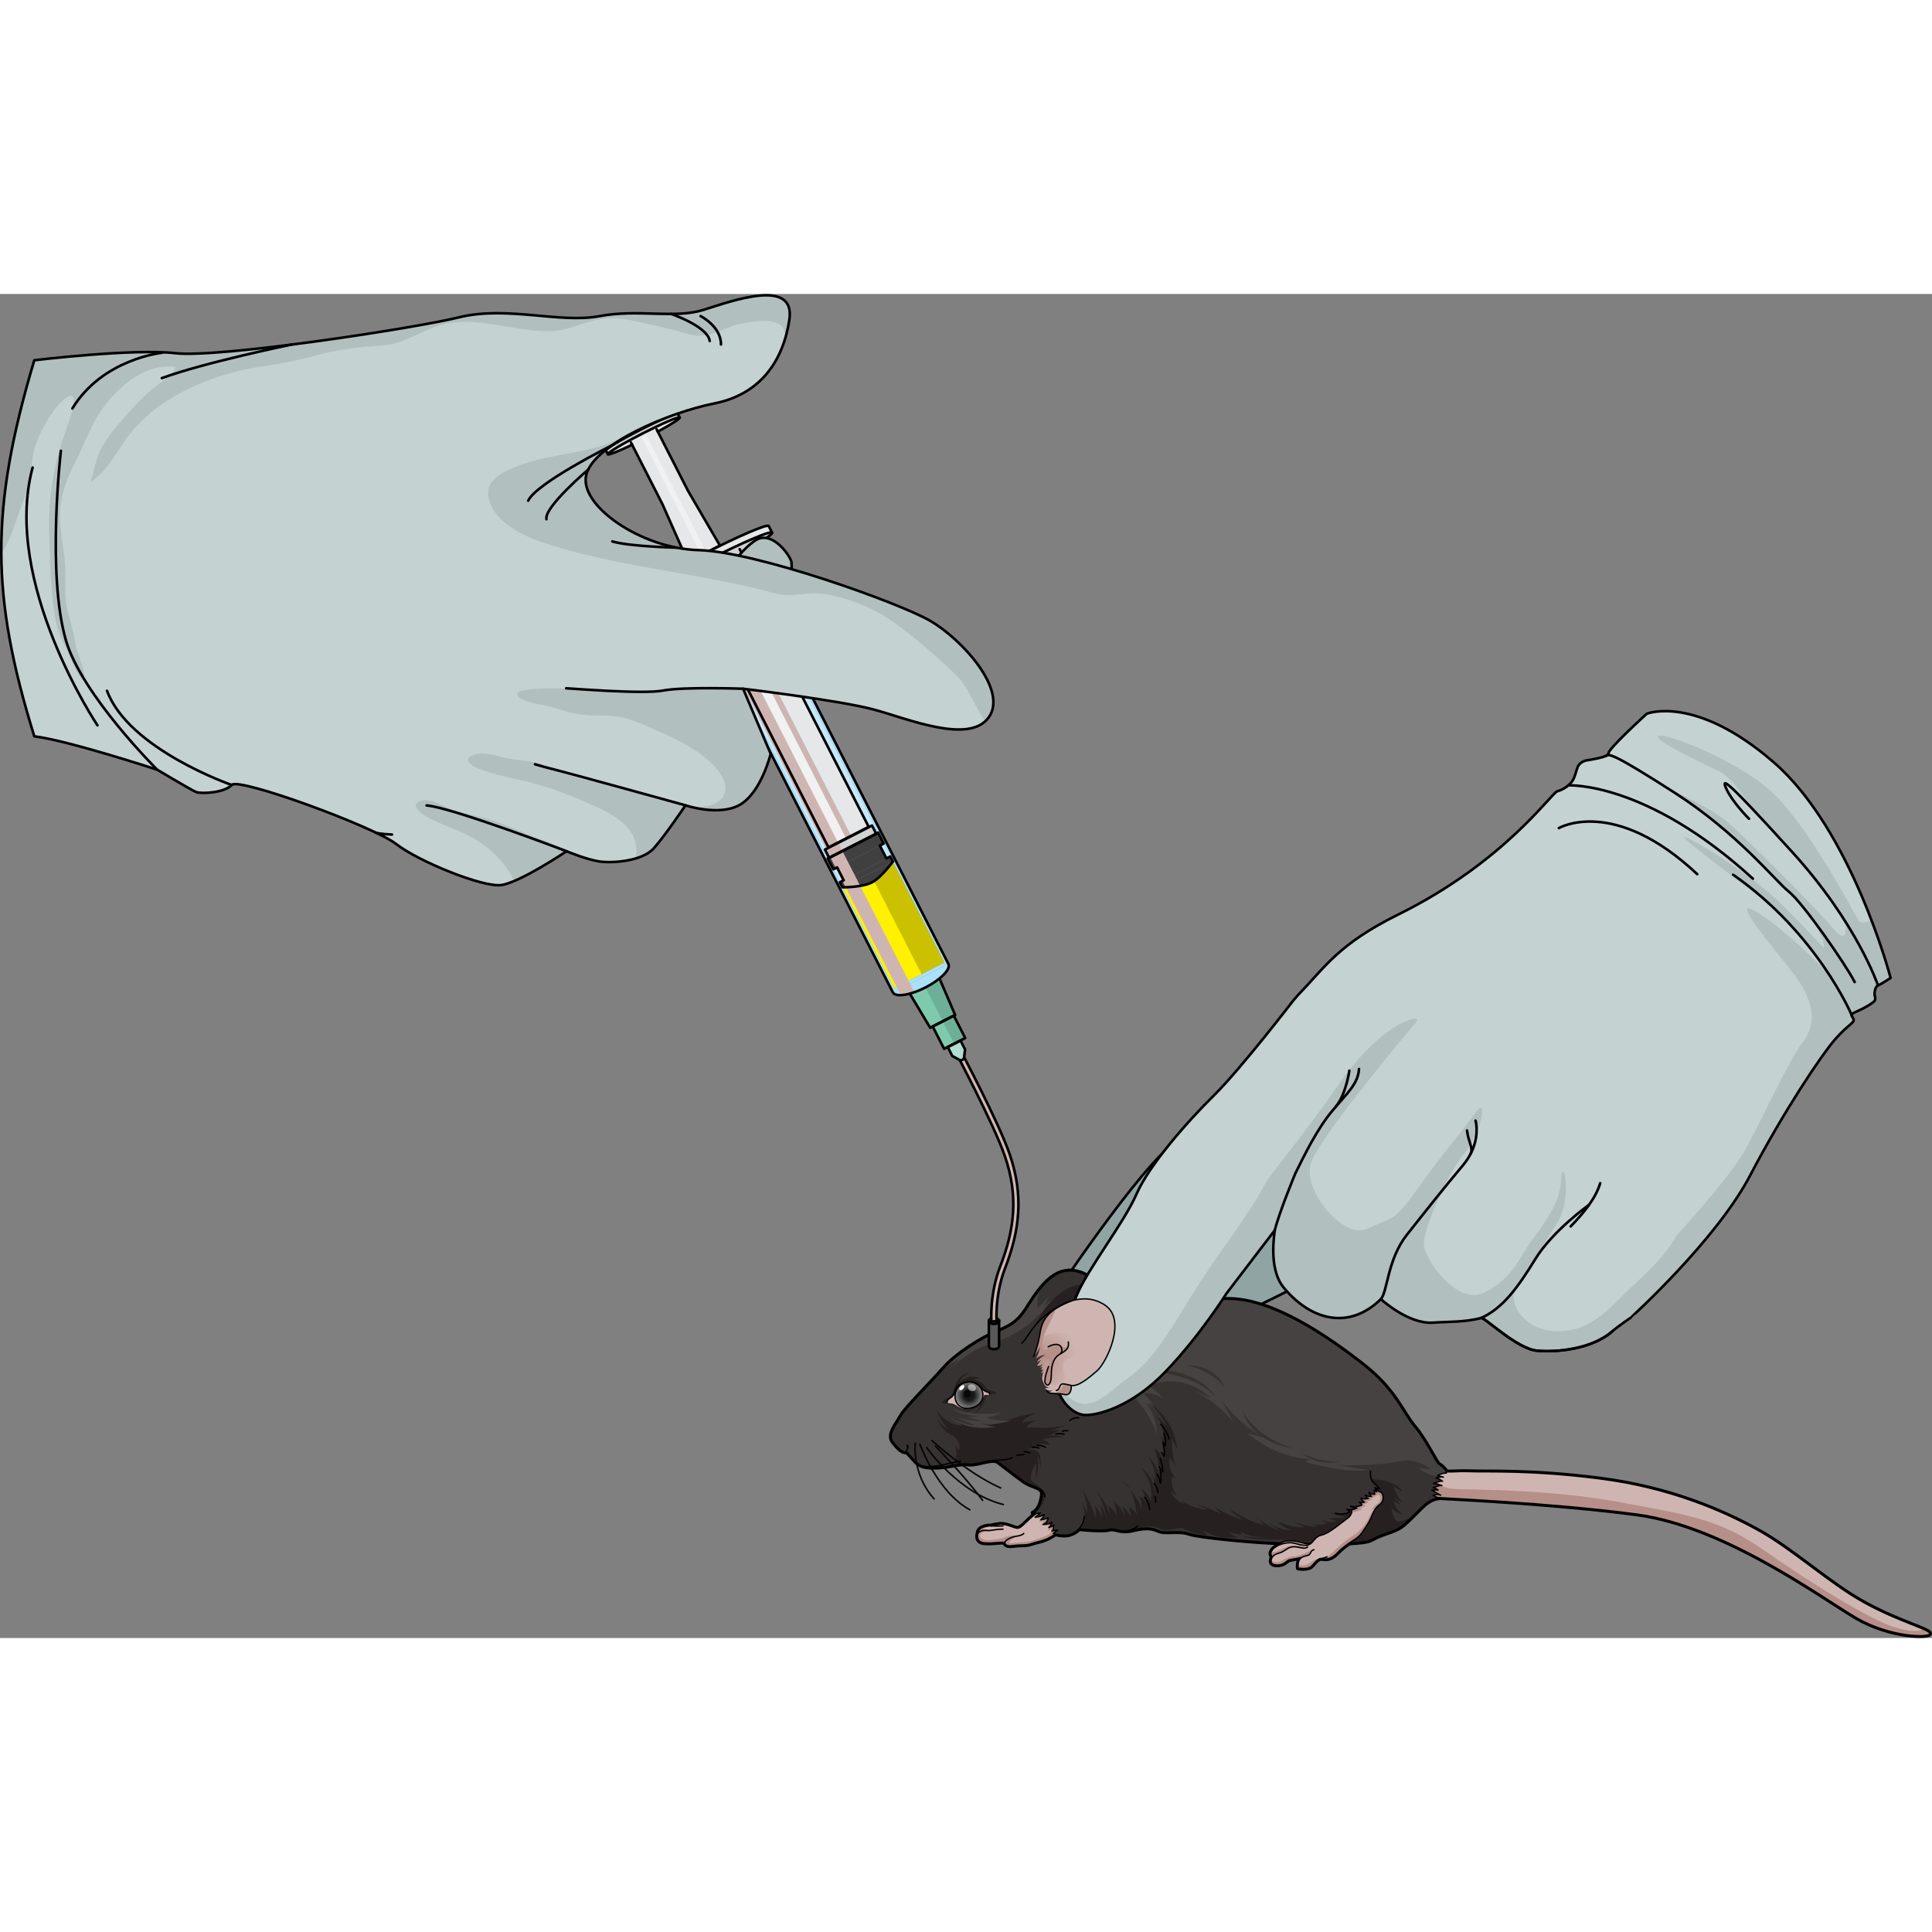 <?xml version="1.0" encoding="utf-8"?>
<!-- Created by: Science Figures, www.sciencefigures.org, Generator: Science Figures Editor -->
<!DOCTYPE svg PUBLIC "-//W3C//DTD SVG 1.1//EN" "http://www.w3.org/Graphics/SVG/1.1/DTD/svg11.dtd">
<svg version="1.1" id="Layer_1" xmlns="http://www.w3.org/2000/svg" xmlns:xlink="http://www.w3.org/1999/xlink" 
	 width="800px" height="800px" viewBox="0 0 747.009 519.664" enable-background="new 0 0 747.009 519.664"
	 xml:space="preserve">
<rect x="0" y="0" width="747.009" height="519.664" fill="#808080" stroke="none"/>
<g>
	<g>
		<g>
			<path fill="#90A4A4" d="M507.934,380.308c0,0-64.653,34.756-84.014,31.836c-19.36-2.918-18.868-21.069-18.868-21.069
				s36.539-55.237,49.962-63.427c6.711-4.093,48.918-29.288,56.348-19.258C518.798,318.419,507.934,380.308,507.934,380.308"/>
		</g>
		<g>
			<path fill="none" stroke="#000000" stroke-linecap="round" stroke-linejoin="round" stroke-miterlimit="10" d="M507.934,380.308
				c0,0-64.653,34.756-84.014,31.836c-19.36-2.918-18.868-21.069-18.868-21.069s36.539-55.237,49.962-63.427
				c6.711-4.093,48.918-29.288,56.348-19.258C518.798,318.419,507.934,380.308,507.934,380.308"/>
		</g>
	</g>
	<g>
		<g>
			
				<path fill="none" stroke="#000000" stroke-width="1.763" stroke-linecap="round" stroke-linejoin="round" stroke-miterlimit="10" d="
				M721.346,506.374c-13.793-7.445-28.074-20.872-41.869-28.441c-13.793-7.568-34.178-16.357-60.789-19.773
				c-26.609-3.42-43.212-2.564-49.803-2.808c-6.02-0.224-8.574,0.364-9.717-0.09c-0.463-0.86-1.928-2.305-2.739-2.709
				c-1.202-0.603-4.929-9.139-9.619-14.67c-4.688-5.531-7.212-14.067-20.198-24.167c-12.986-10.102-34.027-24.771-51.223-25.011
				c-17.194-0.238-24.047,1.085-33.787,3.248c-4.495,0.999-8.496,1.456-11.863,1.627c-0.588-0.996-1.389-1.874-2.444-2.589
				c-1.522-1.029-3.084-1.689-4.65-2.065c0.969-3.562,1.001-8.277-4.489-10.318c-9.379-3.488-15.152,4.084-21.042,13.465
				c-3.676,5.853-6.854,7.214-12.265,9.498c-5.411,2.284-15.029,8.177-20.079,13.948s-14.789,15.391-16.353,18.275
				c-1.563,2.886-5.291,7.094-3.246,9.86c2.043,2.766,4.088,4.57,5.41,3.968c0,0,1.805,2.044,3.488,3.848
				c1.683,1.803,3.847,2.405,8.777,2.164c4.929-0.241,8.417-1.684,11.663-1.202c3.247,0.481,9.139-2.525,11.423-0.843
				c2.285,1.684,6.373,4.931,9.86,7.456c3.486,2.524,7.574,2.044,7.213,5.291c-0.36,3.246-1.563,6.012-3.607,6.972
				c0,0,0.551,0.148,1.356,0.159c-1.017,0.759-1.978,1.516-2.613,2.102c-1.983,1.831-3.509,3.662-4.73,3.662
				c-1.222,0-4.425-1.831-6.865-1.526c-2.442,0.306-3.359,0.612-3.359,0.612s-4.729-0.154-5.034,2.746c0,0-1.222,3.509,2.441,3.813
				c3.663,0.307,5.798-0.458,7.935-0.153c0,0-0.153,1.68,3.051,1.222c3.205-0.458,5.035,0,7.171-0.762
				c2.137-0.765,4.579-0.916,7.477-2.596c0.633-0.365,1.258-0.748,1.851-1.119c1.307,0.302,3.829,0.737,5.628,0.138
				c2.524-0.843,3.486-2.164,3.486-2.164s9.019,0.961,11.543,0.24c2.524-0.722,4.208,1.442,9.257,0.24
				c5.051-1.202,7.334-0.962,9.98,0.241c2.645,1.202,7.696-0.361,11.783,1.083c3.936,1.388,27.246,3.556,35.636,3.608
				c-0.593,0.36-1.294,0.884-2.294,1.65c-3.051,2.338-1.118,3.763-1.118,3.763s-1.831,2.95,1.424,3.154
				c3.256,0.203,4.068-1.832,5.289-2.035c1.222-0.204,4.477-0.814,4.477-0.814c-1.627,1.119-1.221,4.069-1.221,4.069
				s3.562,0.61,4.985-0.61c1.423-1.221,2.44-3.459,4.476-3.053c2.033,0.408,3.865-0.304,5.799-2.337
				c1.355-1.429,2.865-2.605,4.488-3.71c4.018-0.171,7.237-0.544,8.52-1.282c3.969-2.284,8.416-3.006,11.182-4.809
				c2.766-1.805,6.976-6.734,9.74-9.019c2.767-2.284,5.051-2.284,5.051-2.284l-0.365-0.171c12.674,0.699,46.957,2.411,76.9,6.339
				c34.424,4.517,72.144,32.594,85.204,40.162c13.062,7.567,28.076,7.689,28.197,6.103
				C746.247,516.384,735.141,513.821,721.346,506.374z"/>
			<path fill="#CFB5B1" d="M405.313,468.228c0,0-5.188,3.509-7.172,5.34s-3.509,3.662-4.73,3.662c-1.222,0-4.425-1.831-6.865-1.526
				c-2.442,0.306-3.359,0.612-3.359,0.612s-4.729-0.154-5.034,2.746c0,0-1.222,3.509,2.441,3.813
				c3.663,0.307,5.798-0.458,7.935-0.153c0,0-0.153,1.68,3.051,1.222c3.205-0.458,5.035,0,7.171-0.762
				c2.137-0.765,4.579-0.916,7.477-2.596c2.899-1.678,5.646-3.66,5.646-3.66L405.313,468.228z"/>
			<path fill="#B68F89" d="M411.873,476.926l-3.531-4.683c-0.343-0.381-0.586-0.651-0.63-0.703
				c-0.151-0.176-3.222-1.136-4.807-1.638c-0.361,0.256-0.743,0.529-1.129,0.812c-0.017,0.785-0.103,2.474-0.53,2.979
				c-0.033,0.037-0.066,0.069-0.104,0.092c-0.671,0.436,1.24-0.602,1.24-0.602s-0.47,1.339-0.771,1.541
				c-0.302,0.201,1.977-0.202,1.977-0.202l-1.172,1.442c0,0,2.783,0.302,3.185,0.169c0.402-0.136-0.437,2.077-0.437,2.077
				l1.375-0.505c0,0-0.268,1.644-1.307,2.08c-1.039,0.436-5.027,2.446-9.554,2.815c-4.524,0.37-5.665,0.67-5.363-0.134
				s3.453-2.346,3.453-2.346s-2.85-0.369-4.962,0.468c-2.111,0.839-4.458,1.107-6.703,1.274c-2.246,0.168-3.922-1.643-2.85-2.614
				c1.073-0.973,4.76-1.24,4.76-1.24s-2.85-0.369-3.687-0.402c-0.638-0.026,1.53-0.882,2.608-1.292
				c-0.974,0.017-4.519,0.246-4.782,2.746c0,0-1.222,3.509,2.441,3.813c3.663,0.307,5.798-0.458,7.935-0.153
				c0,0-0.153,1.68,3.051,1.222c3.205-0.458,5.035,0,7.171-0.762c2.137-0.765,4.579-0.916,7.477-2.596
				C409.127,478.909,411.873,476.926,411.873,476.926z"/>
			
				<path fill="none" stroke="#000000" stroke-width="0.529" stroke-linecap="round" stroke-linejoin="round" stroke-miterlimit="10" d="
				M405.313,468.228c0,0-5.188,3.509-7.172,5.34s-3.509,3.662-4.73,3.662c-1.222,0-4.425-1.831-6.865-1.526
				c-2.442,0.306-3.359,0.612-3.359,0.612s-4.729-0.154-5.034,2.746c0,0-1.222,3.509,2.441,3.813
				c3.663,0.307,5.798-0.458,7.935-0.153c0,0-0.153,1.68,3.051,1.222c3.205-0.458,5.035,0,7.171-0.762
				c2.137-0.765,4.579-0.916,7.477-2.596c2.899-1.678,5.646-3.66,5.646-3.66L405.313,468.228z"/>
			
				<path fill="none" stroke="#000000" stroke-width="0.529" stroke-linecap="round" stroke-linejoin="round" stroke-miterlimit="10" d="
				M388.528,482.722c0-0.763,2.288-2.136,4.577-2.44c2.29-0.305,2.747-1.068,2.747-1.068"/>
			
				<path fill="none" stroke="#000000" stroke-width="0.529" stroke-linecap="round" stroke-linejoin="round" stroke-miterlimit="10" d="
				M383.187,476.316c2.391,0.15,4.629,0,4.629,0"/>
			
				<path fill="none" stroke="#000000" stroke-width="0.529" stroke-linecap="round" stroke-linejoin="round" stroke-miterlimit="10" d="
				M378.152,479.062c1.016-0.865,1.932-1.171,3.459-0.967c1.524,0.203,3.662-0.61,6.205-0.509"/>
			<g>
				<g>
					<path fill="#CFB5B1" d="M552.039,451.321c0.243-0.298,5.859,3.052,6.834,3.784c0.979,0.733,3.42,0.001,10.012,0.246
						c6.591,0.243,23.193-0.612,49.803,2.808c26.611,3.416,46.996,12.205,60.789,19.773c13.795,7.569,28.076,20.996,41.869,28.441
						c13.795,7.447,24.901,10.011,24.78,11.597c-0.121,1.587-15.136,1.465-28.197-6.103c-13.061-7.568-50.78-35.646-85.204-40.162
						c-34.423-4.516-74.582-6.102-81.053-6.591C545.202,464.627,548.743,455.35,552.039,451.321z"/>
					<path fill="#B68F89" d="M717.929,511.868c13.062,7.567,28.076,7.689,28.197,6.103c0.035-0.452-0.843-0.983-2.433-1.684
						c-2.539,1.404-8.746,0.536-15.378-2.395c-10.666-4.711-29.314-16.361-46.587-28.371c-17.269-12.011-29.314-13.44-54.537-18.214
						c-25.225-4.772-53.403-5-63.859-5.227c-10.449-0.228-8.861-6.976-8.861-6.976l-1.775-3.601
						c-0.367-0.163-0.609-0.239-0.656-0.184c-3.296,4.029-6.837,13.307-0.367,13.794c6.471,0.489,46.63,2.075,81.053,6.591
						C667.148,476.222,704.868,504.299,717.929,511.868z"/>
				</g>
				
					<path fill="none" stroke="#000000" stroke-width="0.529" stroke-linecap="round" stroke-linejoin="round" stroke-miterlimit="10" d="
					M552.039,451.321c0.243-0.298,5.859,3.052,6.834,3.784c0.979,0.733,3.42,0.001,10.012,0.246
					c6.591,0.243,23.193-0.612,49.803,2.808c26.611,3.416,46.996,12.205,60.789,19.773c13.795,7.569,28.076,20.996,41.869,28.441
					c13.795,7.447,24.901,10.011,24.78,11.597c-0.121,1.587-15.136,1.465-28.197-6.103c-13.061-7.568-50.78-35.646-85.204-40.162
					c-34.423-4.516-74.582-6.102-81.053-6.591C545.202,464.627,548.743,455.35,552.039,451.321z"/>
			</g>
			<path fill="#363232" d="M397.113,392.072c-3.676,5.853-6.854,7.214-12.265,9.498c-5.411,2.284-15.029,8.177-20.079,13.948
				s-14.789,15.391-16.353,18.275c-1.563,2.886-5.291,7.094-3.246,9.86c2.043,2.766,4.088,4.57,5.41,3.968
				c0,0,1.805,2.044,3.488,3.848c1.683,1.803,3.847,2.405,8.777,2.164c4.929-0.241,8.417-1.684,11.663-1.202
				c3.247,0.481,9.139-2.525,11.423-0.843c2.285,1.684,6.373,4.931,9.86,7.456c3.486,2.524,7.574,2.044,7.213,5.291
				c-0.36,3.246-1.563,6.012-3.607,6.972c0,0,1.322,0.363,2.885,0l-2.042,1.685c0,0,2.525-0.361,3.486-1.082
				c0,0-0.241,1.324-1.322,2.044c0,0,1.924-0.361,2.885-0.72c0,0-0.24,1.923-1.924,2.523c0,0,2.525-0.121,3.366-0.842
				c0,0-0.48,1.564-1.2,2.044c0,0,1.683-0.602,2.043-0.962c0.36-0.361-0.36,0.36-0.36,0.36s0.48,1.324-0.483,1.924l2.285-0.36
				l-1.802,1.324c0,0,3.966,1.201,6.493,0.359c2.524-0.843,3.486-2.164,3.486-2.164s9.019,0.961,11.543,0.24
				c2.524-0.722,4.208,1.442,9.257,0.24c5.051-1.202,7.334-0.962,9.98,0.241c2.645,1.202,7.696-0.361,11.783,1.083
				c4.088,1.441,29.099,3.727,36.553,3.606c7.456-0.12,29.94,1.081,33.907-1.203c3.969-2.284,8.416-3.006,11.182-4.809
				c2.766-1.805,6.976-6.734,9.74-9.019c2.767-2.284,5.051-2.284,5.051-2.284l-2.045-0.963c0,0,1.443-0.842,2.887-0.12l-3.367-1.923
				c0,0,2.045-0.361,2.404,0c0,0-0.961-0.963-1.924-0.963c0,0,2.525-1.083,3.367-0.842c0,0-2.164-0.841-3.248-0.841
				c0,0,2.525-1.081,3.488-0.842c0,0-1.805-1.323-2.525-1.203c0,0,1.924-0.721,2.886-0.36l-2.284-0.6c0,0,1.803-1.083,3.126-0.964
				c1.323,0.121-1.323-2.765-2.525-3.365c-1.202-0.603-4.929-9.139-9.619-14.67c-4.688-5.531-7.212-14.067-20.198-24.167
				c-12.986-10.102-34.027-24.771-51.223-25.011c-17.194-0.238-24.047,1.085-33.787,3.248c-9.739,2.165-17.194,1.804-20.801,1.441
				c0,0,6.732-11.301-2.646-14.787C408.776,375.119,403.003,382.691,397.113,392.072z"/>
			<g>
				<g>
					<path fill="#464241" d="M405.712,387.582l-4.471,4.471c0,0-0.66-2.979,0.999-7.386c-1.758,2.176-3.438,4.715-5.127,7.405
						c-3.676,5.853-6.854,7.214-12.265,9.498c-5.278,2.229-14.551,7.892-19.689,13.526c1.978-1.248,3.957-2.372,5.641-3.095
						l-5.159,5.16c0,0,8.599-8.6,16.51-11.008c7.912-2.405,13.242-5.675,16.853-8.942c3.612-3.268,10.492-9.975,10.492-9.975
						l-5.847,3.956L405.712,387.582z"/>
					<g>
						<path fill="#464241" d="M556.429,452.552c-1.202-0.603-4.929-9.139-9.619-14.67c-4.688-5.531-7.212-14.067-20.198-24.167
							c-12.986-10.102-34.027-24.771-51.223-25.011c-17.194-0.238-24.047,1.085-33.787,3.248c-5.554,1.234-10.36,1.646-14.139,1.705
							c-1.761,7.829-4.21,20.407-4.21,20.407s19.435,11.178,24.078,27.001c0,0,0.172-7.052-4.471-12.382c0,0,2.58,0.859,4.643,3.783
							c0,0-2.58-5.157-5.675-7.567c0,0,5.199-0.279,8.612,2.59c-1.522-1.5-4.422-4.241-6.377-5.341c0,0,12.039-6.191,24.249,4.815
							l-7.395-3.269c0,0,9.632,4.3,15.824,12.383c0,0-2.752-5.847-5.332-9.114c0,0,9.115,11.694,17.887,15.478l-7.053-2.063
							c0,0,10.836,9.804,24.593,10.147l-2.234,1.031c0,0,15.995,4.644,24.421,3.095l-11.695-1.718c0,0,15.994,0.172,23.389-1.549
							c7.396-1.72,12.555,3.097,12.555,3.097l-4.985-0.688c0,0,3.665,3.403,8.896,3.442l-1.352-0.354c0,0,1.803-1.083,3.126-0.964
							C560.277,456.039,557.631,453.153,556.429,452.552z"/>
					</g>
					<g>
						<path fill="#272021" d="M364.963,429.049c-0.65,0.107-1.071-1,0.428-1.644c1.5-0.643,2.358-0.929,3.143-3.216
							c0.787-2.284,1.787-6.571,6.573-7.143c0,0-3.215,1.285-3.93,3.571c0,0,3.859-3.643,8.002-1.143c0,0-1.215-0.286-2.571,0.285
							c0,0,2.643,0.572,3.786,1.929c1.144,1.356,0.787,1.929,2.715,2.288c1.928,0.355,2.358,1.284,2.358,1.284
							s-3.573-0.214-4.288,1.215c-0.714,1.429-1.142,5.716-6.287,6.786c0,0,3.216-0.785,3.858-3.572c0,0-2.715,2.788-6.859,2.502
							c0,0,3.501-0.499,4.429-1.715c0,0-2.928,1.858-5.573,0.358C368.106,429.334,366.25,428.834,364.963,429.049z"/>
						<path fill="#272021" d="M401.828,438.337c-2.501-0.144-5,0-5,0c0.356-1.644,4.143-2.786,4.143-2.786
							c-1.572,0-5.858,0.785-5.858,0.785c1.858-2.714,5.645-3.357,5.645-3.357c-4.215-0.143-9.574,2-16.075,3.93
							c-6.501,1.928-14.003-0.858-14.003-0.858l1.286,1.501c-6.43-0.286-9.788-5.999-9.788-5.999c2.5,6.642,5.288,7.5,5.288,7.5
							c-2.93-0.644-5.001-3.858-5.001-3.858s1.642,4.214,5.43,6.001c3.786,1.786,3.071,5.788,3.071,5.788l-1.858-1.717
							c0,0,2.286,4.145-1.142,6.86c-0.717,0.565-1.619,0.979-2.597,1.277c3.65-0.468,6.477-1.367,9.14-0.973
							c3.247,0.481,9.139-2.525,11.423-0.843c2.285,1.684,6.373,4.931,9.86,7.456c3.486,2.524,7.574,2.044,7.213,5.291
							c-0.3,2.712-1.191,5.082-2.667,6.353c1.267-0.576,2.588-1.74,3.278-4.06c1.572-5.286-4.43-6.358-5.001-8.215
							c-0.571-1.858,1.786-6.287,1.786-6.287c0.715,2.714-0.214,5.714-0.214,5.714c2.144-2.856,0.857-8.43,0.857-8.43
							c1.143,0.787,1.287,4.715,1.287,4.715s0.428-4.286-0.644-6c-1.071-1.716-4.429-1.357-4.429-1.357
							c1.144-1.144,5.001-0.358,5.001-0.358c-0.429-1.215-2.643-1.285-2.643-1.285c1.928-1.145,6.286-0.144,6.286-0.144
							c-1.072-1.856-3.071-1.93-3.071-1.93c2.714-1.285,8.359-0.999,8.359-0.999c-1.573-1-7.002-0.714-7.002-0.714
							c3.715-0.072,5.216-2.144,5.216-2.144l-4.289,0.336c4.241-0.49,7.646-2.693,7.646-2.693
							C410.688,438.265,404.328,438.481,401.828,438.337z"/>
						<path fill="#272021" d="M406.431,424.284c0,0,3.051,2.237,5.391,2.134c2.34-0.099,4.68,3.767,9.561,2.952
							c0,0-3.865-0.204-5.289-2.442c0,0,2.951,0.915,5.391,0.203c0,0-3.967-0.1-5.289-2.746c0,0,2.137,0.509,3.663,0.407
							c0,0-2.544-0.61-2.849-1.526c0,0,0.306,2.645,4.679-1.931c4.375-4.579,5.901-12.311,5.901-12.311l-13.021,5.493
							L406.431,424.284z"/>
						<path fill="#272021" d="M428.636,393.627c-3.402,0.116-6.078-0.057-7.834-0.233c0,0,2.874-4.828,2.248-9.146
							c-7.798-4.721-17.276,4.731-20.484,10.229c-3.56,6.104-6.509,11.189-6.916,11.596l29.194-10.985
							C424.844,395.088,427.625,395.153,428.636,393.627z"/>
						<g>
							<path fill="#272021" d="M425.294,467.682c-0.047-0.108-0.095-0.202-0.146-0.269
								C425.147,467.414,425.203,467.514,425.294,467.682z"/>
							<path fill="#272021" d="M434.405,459.174c0,0,1.153,1.324,2.499,3.049C436.228,460.881,435.404,459.764,434.405,459.174z"/>
							<path fill="#272021" d="M506.961,475.557l-0.941-0.413C506.02,475.144,506.328,475.354,506.961,475.557z"/>
							<path fill="#272021" d="M524.838,470.161c-5.799,3.052-10.58,0.813-10.58,0.813c1.933,1.63,6.205,1.731,6.205,1.731
								c-2.236,0.813-6.407,0.609-6.713,0.609c-0.307,0,3.052,1.22,3.052,1.22c-3.052,0.712-6.003-0.406-6.003-0.406l2.239,1.322
								c-3.006,0.768-5.006,0.449-6.077,0.107l2.313,1.012c-2.645,0.61-8.85-1.934-9.156-1.934c-0.304,0,4.273,2.138,4.273,2.138
								c-4.273,0.609-10.479-2.138-10.479-2.138c1.426,1.934,5.494,3.356,5.494,3.356c-4.577,0-9.257-2.95-9.257-2.95l4.68,3.155
								c-4.68-1.424-9.358-5.594-9.358-5.594l3.357,3.254c-6.105-0.915-13.021-5.899-13.021-5.899
								c0.712,1.729,4.883,3.967,4.883,3.967c-4.171-0.508-11.293-5.188-11.293-5.188l2.646,2.95
								c-4.068-2.34-9.563-3.866-9.563-3.866l4.272,2.137c-6.103-0.204-9.664-3.459-9.664-3.459l0.713,1.221
								c-4.782-1.832-5.188-5.088-5.188-5.088c0.509,0.917,2.645,2.239,2.645,2.239c-3.256-4.069-1.932-7.629-1.932-7.629
								l1.729,1.119c-4.068-3.968-2.645-8.342-2.645-8.342l2.136,3.051c-1.628-3.864-1.424-10.68-1.424-10.68l2.035,4.374
								c-1.119-12.613-11.292-18.311-11.292-18.311c4.004,3.113,6.493,7.685,7.549,9.935c-1.565-2.771-4.905-4.746-4.905-4.746
								c3.968,3.153,3.256,9.459,3.256,9.459l-1.221-1.831c1.627,4.172,1.017,9.156,1.017,9.156c-1.12-3.154-3.356-4.17-3.356-4.17
								c2.237,5.186,1.831,10.069,1.831,10.069c-0.61-3.561-4.374-7.222-4.374-7.222c2.949,3.763,3.153,9.563,3.153,9.563
								l-1.526-2.545c1.728,3.969,1.018,6.918,1.018,6.918c0-6.001-5.291-9.358-5.291-9.358c5.799,7.223,3.866,13.021,3.866,13.021
								c-0.407-2.543-3.459-4.68-3.459-4.68c1.628,3.053,1.729,5.901,1.729,5.901c-0.304-2.138-2.848-3.257-2.848-3.257
								c1.628,2.035,1.119,7.121,0.712,4.375c-0.231-1.562-2.339-4.541-4.113-6.818c2.006,3.991,2.689,9.973,2.689,9.973
								c-0.406-1.832-3.357-3.256-3.357-3.256c0.814,0.813,1.018,4.272,1.018,4.272c-0.305-2.034-3.357-4.476-3.357-4.476
								c0.815,0.813,0.916,4.476,0.916,4.476c0.101-2.747-4.374-6.612-4.374-6.612c1.017,1.018,1.525,6.408,1.525,6.408
								c-0.712-2.543-3.357-4.577-3.357-4.577l0.814,5.289c-0.713-5.695-5.595-10.985-5.595-10.985
								c2.088,2.522,3.803,9.06,4.257,10.9c-0.488-1.634-2.269-4.99-2.789-5.953c0.594,1.389,0.77,5.938,0.77,5.938
								c-0.204-2.238-2.849-5.29-2.849-5.29c0.917,2.136,0.204,5.29,0.204,5.29c0.102-3.56-6.409-14.141-4.477-9.868
								c0.053,0.116,0.104,0.232,0.153,0.348c1.741,4.112,1.068,7.384,1.068,7.384c-0.205-1.525-1.83-4.476-1.83-4.476
								c3.05,9.663-1.141,10.434-1.141,10.434s9.019,0.961,11.543,0.24c2.524-0.722,4.208,1.442,9.257,0.24
								c0.701-0.167,1.344-0.303,1.948-0.416c4.077-1.344,5.513-1.417,8.604-0.021c3.153,1.424,7.935-1.222,9.257,0
								c1.322,1.22,9.053,2.746,9.053,2.746l-1.831-2.441c5.29,4.17,13.732,2.95,13.732,2.95c-2.746-0.713-4.883-3.459-4.883-3.459
								c1.73,2.34,6.205,2.34,6.205,2.34l-0.508-1.119c4.272,2.747,13.834,2.747,13.834,2.747
								c-3.152,0.203-13.122-1.018-13.122-1.018c4.679,2.137,18.513,1.018,20.956,1.729c2.439,0.713,9.257,0.408,12.308-0.305
								C516.598,480.943,524.838,470.161,524.838,470.161z"/>
						</g>
						<path fill="#272021" d="M540.297,474.549c-1.898-0.782-2.232-5.248-2.232-5.248c1.34,2.122,4.688,2.791,4.688,2.791
							c-3.014-1.45-3.795-5.246-3.795-5.246l2.903,1.452c-1.564-1.676-3.016-3.128-3.016-3.128c0.894,0.895,3.461,2.122,3.461,2.122
							c-2.121-2.122-3.461-6.027-3.461-6.027l3.461,1.673c-1.115-2.344-5.918-4.242-9.488-4.465
							c-3.574-0.224-3.686-1.227-3.686-1.227l1.229,9.488l-1.563,6.028l-8.983,10.235c4.88-0.133,8.924-0.5,10.401-1.35
							c3.969-2.284,8.416-3.006,11.182-4.809c1.287-0.839,2.885-2.354,4.503-3.964C543.516,473.99,541.139,474.896,540.297,474.549z
							"/>
					</g>
				</g>
				<path fill="#464241" d="M368.22,431.264c0,0,8.771,2.923,19.264,1.204c0,0-4.129,1.892-6.192,1.892
					c0,0,4.643,2.063,10.317,1.031c0,0-7.395,2.58-12.898,1.031c0,0,3.44,1.549,6.363,1.549c0,0-9.631,2.407-18.057-3.611
					c0,0,5.504,3.095,9.975,2.924l-6.88-2.752c0,0,5.849,1.549,9.633,1.204l-6.021-1.549l4.817-0.173
					C378.54,434.014,371.479,433.478,368.22,431.264z"/>
			</g>
			<path d="M350.58,447.622c0.422-0.67,1.004-1.559,0.606-2.389c-0.399-0.828-0.597-0.49-0.606,0
				c-0.008,0.492,0.299,1.935-0.775,2.487L350.58,447.622z"/>
			<g>
				<path fill="#CFB5B1" d="M379.729,423.261c0.631,0.809,1.054,0.977,2.178,1.349c1.12,0.371,0.889,0.947,0.218,1.078
					c-0.675,0.132-1.303-0.513-1.817,0.649c-0.516,1.167-1.049,3.575-5.1,4.427c-4.052,0.851-4.91-0.934-6.386-1.531
					c-1.475-0.599-2.378,0.104-2.506-1.08c-0.128-1.183,2.468-1.274,2.924-3.847c0.459-2.571,2.761-3.198,4.441-3.527
					C375.617,420.4,377.61,420.544,379.729,423.261z"/>
				<radialGradient id="SVGID_1_" cx="374.663" cy="425.783" r="5.254" gradientUnits="userSpaceOnUse">
					<stop  offset="0.381" style="stop-color:#181818"/>
					<stop  offset="1" style="stop-color:#868686"/>
				</radialGradient>
				<path fill="url(#SVGID_1_)" stroke="#000000" stroke-width="0.5" stroke-miterlimit="10" d="M369.334,427.006
					c0.432,2.82,2.802,4.357,5.873,3.758c3.068-0.601,5.227-2.903,4.795-5.725c-0.431-2.82-3.253-4.86-6.322-4.261
					C370.608,421.379,368.903,424.185,369.334,427.006z"/>
				<path opacity="0.5" stroke="#000000" stroke-linecap="round" stroke-linejoin="round" stroke-miterlimit="10" d="
					M373.092,425.482c0.088,0.572,0.575,0.955,1.092,0.854c0.517-0.102,0.863-0.646,0.777-1.221
					c-0.089-0.572-0.576-0.955-1.094-0.854C373.349,424.363,373.003,424.908,373.092,425.482z"/>
				<path opacity="0.5" fill="#FFFFFF" d="M374.245,422.415c-0.174,0.672,0.38,1.434,1.231,1.698
					c0.853,0.266,1.685-0.065,1.858-0.739s-0.38-1.435-1.233-1.699C375.25,421.41,374.42,421.742,374.245,422.415z"/>
				<path fill="#FFFFFF" d="M370.985,423.7c0.232,0.307,0.815,0.188,1.297-0.267c0.48-0.454,0.681-1.072,0.449-1.38
					c-0.234-0.307-0.816-0.186-1.299,0.267C370.952,422.773,370.749,423.391,370.985,423.7z"/>
				
					<path fill="none" stroke="#000000" stroke-width="0.529" stroke-linecap="round" stroke-linejoin="round" stroke-miterlimit="10" d="
					M366.315,428.153c-0.128-1.183,2.468-1.274,2.924-3.847c0.459-2.571,2.761-3.198,4.441-3.527
					c1.937-0.379,3.936-0.241,6.049,2.482c0.56,0.722,1.675,1.261,2.353,1.427c0.679,0.167,0.545,0.669,0.545,0.669"/>
			</g>
			<g>
				<g>
					
						<path fill="none" stroke="#000000" stroke-width="0.529" stroke-linecap="round" stroke-linejoin="round" stroke-miterlimit="10" d="
						M397.113,392.072c-3.676,5.853-6.854,7.214-12.265,9.498c-5.411,2.284-15.029,8.177-20.079,13.948
						s-14.789,15.391-16.353,18.275c-1.563,2.886-5.291,7.094-3.246,9.86c2.043,2.766,4.088,4.57,5.41,3.968
						c0,0,1.805,2.044,3.488,3.848c1.683,1.803,3.847,2.405,8.777,2.164c4.929-0.241,8.417-1.684,11.663-1.202
						c3.247,0.481,9.139-2.525,11.423-0.843c2.285,1.684,6.373,4.931,9.86,7.456c3.486,2.524,7.574,2.044,7.213,5.291
						c-0.36,3.246-1.563,6.012-3.607,6.972c0,0,1.322,0.363,2.885,0l-2.042,1.685c0,0,2.525-0.361,3.486-1.082
						c0,0-0.241,1.324-1.322,2.044c0,0,1.924-0.361,2.885-0.72c0,0-0.24,1.923-1.924,2.523c0,0,2.525-0.121,3.366-0.842
						c0,0-0.48,1.564-1.2,2.044c0,0,1.683-0.602,2.043-0.962c0.36-0.361-0.36,0.36-0.36,0.36s0.48,1.324-0.483,1.924l2.285-0.36
						l-1.802,1.324c0,0,3.966,1.201,6.493,0.359c2.524-0.843,3.486-2.164,3.486-2.164s9.019,0.961,11.543,0.24
						c2.524-0.722,4.208,1.442,9.257,0.24c5.051-1.202,7.334-0.962,9.98,0.241c2.645,1.202,7.696-0.361,11.783,1.083
						c4.088,1.441,29.099,3.727,36.553,3.606c7.456-0.12,29.94,1.081,33.907-1.203c3.969-2.284,8.416-3.006,11.182-4.809
						c2.766-1.805,6.976-6.734,9.74-9.019c2.767-2.284,5.051-2.284,5.051-2.284l-2.045-0.963c0,0,1.443-0.842,2.887-0.12
						l-3.367-1.923c0,0,2.045-0.361,2.404,0c0,0-0.961-0.963-1.924-0.963c0,0,2.525-1.083,3.367-0.842c0,0-2.164-0.841-3.248-0.841
						c0,0,2.525-1.081,3.488-0.842c0,0-1.805-1.323-2.525-1.203c0,0,1.924-0.721,2.886-0.36l-2.284-0.6c0,0,1.803-1.083,3.126-0.964
						c1.323,0.121-1.323-2.765-2.525-3.365c-1.202-0.603-4.929-9.139-9.619-14.67c-4.688-5.531-7.212-14.067-20.198-24.167
						c-12.986-10.102-34.027-24.771-51.223-25.011c-17.194-0.238-24.047,1.085-33.787,3.248c-9.739,2.165-17.194,1.804-20.801,1.441
						c0,0,6.732-11.301-2.646-14.787C408.776,375.119,403.003,382.691,397.113,392.072z"/>
					
						<path fill="none" stroke="#000000" stroke-width="0.529" stroke-linecap="round" stroke-linejoin="round" stroke-miterlimit="10" d="
						M382.187,451.239c2.679-0.711,6.646,0.103,9.189-1.321"/>
					
						<path fill="none" stroke="#000000" stroke-width="0.529" stroke-linecap="round" stroke-linejoin="round" stroke-miterlimit="10" d="
						M393.105,449.104c0.712-0.203,1.831-0.407,2.849-0.305"/>
					
						<path fill="none" stroke="#000000" stroke-width="0.529" stroke-linecap="round" stroke-linejoin="round" stroke-miterlimit="10" d="
						M395.954,447.578c0,0,1.119,0.103,2.238,0.51"/>
					
						<path fill="none" stroke="#000000" stroke-width="0.529" stroke-linecap="round" stroke-linejoin="round" stroke-miterlimit="10" d="
						M399.107,445.949c0,0,1.221-0.304,2.543,0.308"/>
					
						<path fill="none" stroke="#000000" stroke-width="0.529" stroke-linecap="round" stroke-linejoin="round" stroke-miterlimit="10" d="
						M400.938,445.034c0,0,2.441,0.205,3.255,0.915"/>
					
						<path fill="none" stroke="#000000" stroke-width="0.529" stroke-linecap="round" stroke-linejoin="round" stroke-miterlimit="10" d="
						M408.262,440.763c0,0,1.832-0.307,3.154,0.1"/>
					
						<path fill="none" stroke="#000000" stroke-width="0.529" stroke-linecap="round" stroke-linejoin="round" stroke-miterlimit="10" d="
						M410.805,439.745c0,0,0.712-0.405,2.035-0.203"/>
					
						<path fill="none" stroke="#000000" stroke-width="0.529" stroke-linecap="round" stroke-linejoin="round" stroke-miterlimit="10" d="
						M413.654,435.575c0,0,1.626-1.424,3.458-1.017"/>
					
						<path fill="none" stroke="#000000" stroke-width="0.529" stroke-linecap="round" stroke-linejoin="round" stroke-miterlimit="10" d="
						M404.012,465.075c0,0-0.04-2.114-2.023-3.051"/>
					
						<path fill="none" stroke="#000000" stroke-width="0.529" stroke-linecap="round" stroke-linejoin="round" stroke-miterlimit="10" d="
						M417.192,477.441c1.445-1.584,1.853-2.702,2.057-4.838"/>
					
						<path fill="none" stroke="#000000" stroke-width="0.529" stroke-linecap="round" stroke-linejoin="round" stroke-miterlimit="10" d="
						M448.849,436.999c0.407,0.509,2.933,3.561,3.094,5.696"/>
					
						<path fill="none" stroke="#000000" stroke-width="0.529" stroke-linecap="round" stroke-linejoin="round" stroke-miterlimit="10" d="
						M450.07,440.457c0,0,0.917,2.85,0.51,4.782l-1.018-1.221c0,0,1.221,3.356,0.508,5.391l-0.914-1.424"/>
					
						<path fill="none" stroke="#000000" stroke-width="0.529" stroke-linecap="round" stroke-linejoin="round" stroke-miterlimit="10" d="
						M448.545,450.222c0,0,1.219,3.255,1.017,5.189l-1.424-2.035"/>
					
						<path fill="none" stroke="#000000" stroke-width="0.529" stroke-linecap="round" stroke-linejoin="round" stroke-miterlimit="10" d="
						M448.646,454.597c0,0,0.61,3.662,0,5.289c0,0-0.407-2.645-1.221-3.357"/>
					
						<path fill="none" stroke="#000000" stroke-width="0.529" stroke-linecap="round" stroke-linejoin="round" stroke-miterlimit="10" d="
						M446.307,459.886c0,0,1.424,2.136,1.424,3.561"/>
					
						<path fill="none" stroke="#000000" stroke-width="0.529" stroke-linecap="round" stroke-linejoin="round" stroke-miterlimit="10" d="
						M446.611,464.971c0,0,0.406,1.323,0.204,2.138"/>
					
						<path fill="none" stroke="#000000" stroke-width="0.529" stroke-linecap="round" stroke-linejoin="round" stroke-miterlimit="10" d="
						M442.542,465.278c0,0,1.73,1.729,2.035,4.68"/>
					
						<path fill="none" stroke="#000000" stroke-width="0.529" stroke-linecap="round" stroke-linejoin="round" stroke-miterlimit="10" d="
						M435.217,478.292c1.706-0.157,3.563-0.977,4.681-1.908"/>
				</g>
				
					<path fill="none" stroke="#000000" stroke-width="0.529" stroke-linecap="round" stroke-linejoin="round" stroke-miterlimit="10" d="
					M356.805,453.193c2.231,0.413,5.278,0.138,9.505-0.856c4.228-0.995,5.23-1.098,5.23-1.098"/>
			</g>
			<path fill="#CFB5B1" d="M530.736,460.701c0,0,1.629,2.236,2.849,2.439c1.222,0.204,2.138,3.358-0.305,5.088
				s-2.645,4.679-4.477,7.425c-1.83,2.747-2.542,4.374-4.983,5.901c-2.441,1.525-4.68,3.051-6.611,5.087
				c-1.934,2.033-3.766,2.745-5.799,2.337c-2.035-0.406-3.053,1.832-4.476,3.053c-1.424,1.221-4.985,0.61-4.985,0.61
				s-0.406-2.95,1.221-4.069c0,0-3.255,0.61-4.477,0.814c-1.221,0.203-2.033,2.238-5.289,2.035
				c-3.255-0.204-1.424-3.154-1.424-3.154s-1.933-1.425,1.118-3.763c3.052-2.342,3.358-2.442,6.104-2.442s6.104,1.628,7.324,1.22
				c1.22-0.406,1.729-2.847,4.578-3.458c2.848-0.61,7.527-4.782,9.459-6.104s2.849-3.152,1.322-4.271
				c-1.525-1.119-1.525-1.119-1.525-1.119L530.736,460.701z"/>
			<g>
				<path fill="#B68F89" d="M533.28,468.228c2.442-1.729,1.526-4.884,0.305-5.088c-1.22-0.203-2.849-2.439-2.849-2.439
					l-10.375,7.629c0,0,0,0,1.525,1.119c0.674,0.493,0.871,1.126,0.715,1.792c0.934-0.174,2.887-0.607,4.225-1.41l-1.088-0.259
					c0,0,1.295-0.414,2.381-1.088l-1.035-0.258c0,0,1.191-0.569,2.072-1.036l-0.881-0.361c0,0,1.086-0.053,2.381-0.673l-1.191-0.103
					c0,0,1.398-0.466,2.383-1.089l-0.934-0.154c0,0,1.295,0,1.916-0.518s1.604,2.018,0,3.156s-2.796,2.899-2.796,2.899l1.296-0.828
					c0,0-1.243,1.811-2.228,3.985c-0.983,2.173-3.777,5.382-6.314,6.831c-2.536,1.449-5.796,4.503-7.453,6.109
					c-1.655,1.604-2.535,2.225-4.192,2.433c-1.656,0.206-2.536,0.206-4.141,1.346c-1.476,1.045-2.039,1.652-5.091,1.302
					c-0.024,0.639,0.038,1.115,0.038,1.115s3.562,0.61,4.985-0.61c1.423-1.221,2.44-3.459,4.476-3.053
					c2.033,0.408,3.865-0.304,5.799-2.337c1.932-2.036,4.17-3.562,6.611-5.087c2.441-1.527,3.153-3.154,4.983-5.901
					C530.636,472.907,530.838,469.958,533.28,468.228z"/>
				<path fill="#B68F89" d="M498.771,482.874c2.02,0.104,4.297,1.14,5.539,0.984c0,0-2.584-1.165-4.923-1.789
					c-0.062-0.001-0.124-0.007-0.185-0.007c-2.031,0-2.729,0.059-4.188,1.032C496.187,482.956,497.692,482.817,498.771,482.874z"/>
				<path fill="#B68F89" d="M503.17,488.572c-0.225,0.155-0.408,0.346-0.561,0.56c0.756-0.535,1.67-1.07,2.479-1.236
					c1.758-0.363,2.174-2.227,1.086-1.761c-1.086,0.466-3.727,1.76-5.9,1.915s-3.262,0.932-4.607,1.707
					c-1.164,0.673-3.566,0.838-4.158-0.27c-0.156,0.839,0.067,1.819,1.896,1.935c3.256,0.203,4.068-1.832,5.289-2.035
					C499.915,489.182,503.17,488.572,503.17,488.572z"/>
				<path fill="#B68F89" d="M500.729,484.402c2.649,0.335,4.513,0.23,3.479-0.027c-1.035-0.259-4.348-1.034-6.729,0
					c-1.951,0.847-5.047,2.804-5.873,1.773c-0.644,1.295,0.294,2.057,0.365,2.111c0.544-0.487,1.447-1.143,2.712-1.504
					C496.858,486.134,498.08,484.065,500.729,484.402z"/>
			</g>
			
				<path fill="none" stroke="#000000" stroke-width="0.529" stroke-linecap="round" stroke-linejoin="round" stroke-miterlimit="10" d="
				M530.736,460.701c0,0,1.629,2.236,2.849,2.439c1.222,0.204,2.138,3.358-0.305,5.088s-2.645,4.679-4.477,7.425
				c-1.83,2.747-2.542,4.374-4.983,5.901c-2.441,1.525-4.68,3.051-6.611,5.087c-1.934,2.033-3.766,2.745-5.799,2.337
				c-2.035-0.406-3.053,1.832-4.476,3.053c-1.424,1.221-4.985,0.61-4.985,0.61s-0.406-2.95,1.221-4.069c0,0-3.255,0.61-4.477,0.814
				c-1.221,0.203-2.033,2.238-5.289,2.035c-3.255-0.204-1.424-3.154-1.424-3.154s-1.933-1.425,1.118-3.763
				c3.052-2.342,3.358-2.442,6.104-2.442s6.104,1.628,7.324,1.22c1.22-0.406,1.729-2.847,4.578-3.458
				c2.848-0.61,7.527-4.782,9.459-6.104s2.849-3.152,1.322-4.271c-1.525-1.119-1.525-1.119-1.525-1.119L530.736,460.701z"/>
			
				<path fill="none" stroke="#000000" stroke-width="0.529" stroke-linecap="round" stroke-linejoin="round" stroke-miterlimit="10" d="
				M503.17,488.572c1.322-0.813,2.543-0.609,3.152-1.22c0.612-0.609,0.408-1.526,1.73-1.831"/>
			
				<path fill="none" stroke="#000000" stroke-width="0.529" stroke-linecap="round" stroke-linejoin="round" stroke-miterlimit="10" d="
				M491.98,488.267c1.118-1.323,2.441-1.22,3.866-1.933c1.423-0.712,2.543-2.137,4.882-1.933c2.34,0.204,3.968,1.081,4.884-0.02"/>
			
				<path fill="none" stroke="#000000" stroke-width="0.529" stroke-linecap="round" stroke-linejoin="round" stroke-miterlimit="10" d="
				M493.099,484.504c1.489-1.115,4.984-2.172,7.527-1.442c2.544,0.729,4.777,1.196,5.901,0.22"/>
			
				<path fill="none" stroke="#000000" stroke-width="0.529" stroke-linecap="round" stroke-linejoin="round" stroke-miterlimit="10" d="
				M510.274,489.036c1.136-0.058,2.823-0.769,2.823-0.769"/>
			<path fill="#363232" d="M529.924,455.105c0,0-0.408,3.256,1.221,4.578c1.628,1.322,2.238,2.339,2.238,2.339l-1.752-0.508
				l0.633,1.626l-0.918-0.609l0.205,1.525c0,0-1.627,0.204-2.236-0.813c0,0,0.305,1.22,1.016,1.628c0,0-1.729,0.203-2.44-0.508
				c0,0,0.406,1.22,1.22,1.321c0,0-1.934,0.509-2.949-0.102c0,0,0.509,1.221,1.424,1.526c0,0-1.322,0.509-1.933,0l0.915,1.119
				c0,0-2.441,1.22-4.373,0.406c0,0,1.117,0.915,2.439,0.814c0,0-1.83,1.017-3.762,0.509l1.117,1.016c0,0-2.949,1.426-5.594,0.408"
				/>
			
				<path fill="none" stroke="#000000" stroke-width="0.529" stroke-linecap="round" stroke-linejoin="round" stroke-miterlimit="10" d="
				M529.924,455.105c0,0-0.408,3.256,1.221,4.578c1.628,1.322,2.238,2.339,2.238,2.339l-1.752-0.508l0.633,1.626l-0.918-0.609
				l0.205,1.525c0,0-1.627,0.204-2.236-0.813c0,0,0.305,1.22,1.016,1.628c0,0-1.729,0.203-2.44-0.508c0,0,0.406,1.22,1.22,1.321
				c0,0-1.934,0.509-2.949-0.102c0,0,0.509,1.221,1.424,1.526c0,0-1.322,0.509-1.933,0l0.915,1.119c0,0-2.441,1.22-4.373,0.406
				c0,0,1.117,0.915,2.439,0.814c0,0-1.83,1.017-3.762,0.509l1.117,1.016c0,0-2.949,1.426-5.594,0.408"/>
			<path fill="#363232" d="M437.722,415.895c0,0,23.742,0,32.295,10.824C470.018,426.719,464.432,413.625,437.722,415.895z"/>
			<path fill="#363232" d="M480.492,431.78c0,0,3.839,9.426,19.027,14.49C499.52,446.27,483.634,444.35,480.492,431.78z"/>
			<path fill="#363232" d="M503.361,448.015c0,0,5.236,3.489,14.488,3.489C517.85,451.504,509.12,453.601,503.361,448.015z"/>
			<path fill="#363232" d="M473.508,422.528c0,0-5.586-6.633-14.837-8.205C458.67,414.323,468.795,413.101,473.508,422.528z"/>
			<path fill="#F1F1F2" d="M426.55,416.593c0,0,9.95,2.792,13.79,9.601C440.34,426.194,438.42,416.069,426.55,416.593z"/>
		</g>
		<path fill="#1A1A1A" stroke="#000000" stroke-width="0.25" stroke-miterlimit="10" d="M374.993,470.263
			c-0.029,0-0.058-0.008-0.084-0.022c-12.708-6.93-19.344-25.314-19.409-25.5c-0.033-0.092,0.015-0.192,0.107-0.225
			c0.093-0.032,0.193,0.016,0.225,0.107c0.065,0.184,6.657,18.442,19.246,25.309c0.085,0.046,0.117,0.153,0.07,0.238
			C375.116,470.23,375.056,470.263,374.993,470.263z"/>
		<path fill="#1A1A1A" stroke="#000000" stroke-width="0.25" stroke-miterlimit="10" d="M387.933,468.228
			c-0.014,0-0.028-0.002-0.043-0.006c-17.313-4.328-29.622-21.903-29.744-22.08c-0.055-0.08-0.035-0.19,0.045-0.246
			c0.079-0.054,0.189-0.035,0.245,0.045c0.122,0.177,12.358,17.644,29.54,21.939c0.094,0.023,0.152,0.119,0.128,0.214
			C388.083,468.174,388.012,468.228,387.933,468.228z"/>
		<path fill="#1A1A1A" stroke="#000000" stroke-width="0.25" stroke-miterlimit="10" d="M379.937,466.628
			c-0.054,0-0.107-0.025-0.142-0.072c-6.893-9.333-18.085-20.824-18.198-20.939c-0.068-0.069-0.067-0.182,0.003-0.249
			c0.07-0.067,0.182-0.066,0.249,0.003c0.113,0.115,11.322,11.624,18.229,20.977c0.058,0.078,0.042,0.188-0.037,0.246
			C380.01,466.617,379.973,466.628,379.937,466.628z"/>
		<path fill="#1A1A1A" stroke="#000000" stroke-width="0.25" stroke-miterlimit="10" d="M361.179,466.046
			c-0.048,0-0.096-0.02-0.13-0.059c-8.676-9.545-7.329-21.597-7.314-21.718c0.012-0.096,0.101-0.165,0.196-0.153
			c0.097,0.012,0.166,0.1,0.154,0.196c-0.014,0.119-1.339,12.016,7.225,21.438c0.065,0.071,0.06,0.184-0.012,0.249
			C361.264,466.031,361.222,466.046,361.179,466.046z"/>
		<path fill="#1A1A1A" stroke="#000000" stroke-width="0.25" stroke-miterlimit="10" d="M386.916,461.831
			c-0.024,0-0.048-0.005-0.072-0.016c-13.251-5.907-26.469-18.226-26.601-18.349c-0.071-0.066-0.075-0.179-0.008-0.249
			c0.067-0.071,0.178-0.073,0.249-0.009c0.131,0.124,13.307,12.402,26.503,18.284c0.089,0.04,0.129,0.144,0.089,0.232
			C387.047,461.792,386.983,461.831,386.916,461.831z"/>
	</g>
	<g>
		<g>
			<path fill="#595959" stroke="#000000" stroke-miterlimit="10" d="M382.353,397.076v9.768c0,0.638,0.883,1.153,1.973,1.153
				c1.089,0,1.973-0.516,1.973-1.153v-9.768H382.353z"/>
			
				<ellipse fill="#595959" stroke="#000000" stroke-linecap="round" stroke-linejoin="round" stroke-miterlimit="10" cx="384.325" cy="397.076" rx="1.973" ry="1.153"/>
		</g>
		<path fill="#CFB5B1" d="M383.327,397.293c-0.029-0.435-0.681-10.763,3.388-21.247c5.551-14.3,7.149-27.17,1.814-42.709
			c-4.218-12.283-19.234-40.571-19.385-40.855l1.766-0.939c0.619,1.167,15.241,28.713,19.511,41.145
			c5.476,15.948,3.836,29.458-1.841,44.084c-3.902,10.054-3.264,20.284-3.257,20.387L383.327,397.293z"/>
		<path fill="none" stroke="#000000" stroke-miterlimit="10" d="M383.327,397.293c-0.029-0.435-0.681-10.763,3.388-21.247
			c5.551-14.3,7.149-27.17,1.814-42.709c-4.218-12.283-19.234-40.571-19.385-40.855l1.766-0.939
			c0.619,1.167,15.241,28.713,19.511,41.145c5.476,15.948,3.836,29.458-1.841,44.084c-3.902,10.054-3.264,20.284-3.257,20.387
			L383.327,397.293z"/>
		<g>
			<path fill="#C4D2D2" d="M676.682,340.831c13.154-25.104,27.525-46.479,32.814-52.583c5.285-6.097,7.965-6.448,7.048-8.133
				c-0.915-1.683-1.38-1.491,2.01-3.007c3.388-1.514,5.661-3.107,6.245-3.785c0.59-0.676-0.008-2.385-0.008-2.385
				s-0.057-3.018,1.336-3.592c1.389-0.575,4.88-2.891,4.88-2.891s-14.896-57.126-45.229-83.418
				c-30.338-26.29-49.039-18.754-49.039-18.754s-15.375,13.977-14.801,15.366c0.576,1.392-8.551,2.679-8.551,2.679
				s-2.512,0.499-3.324,2.463c-0.813,1.968-0.993,3.887-2.146,5.559c-1.15,1.671-3.42,3.268-5.762,3.911
				c-2.34,0.646-20.381,27.316-61.471,47.64c-23.471,11.609-28.489,20.598-38.608,30.936l-1.994,2.298
				c0,0-20.333,26.485-30.653,36.655c-10.319,10.176-25.055,26.912-29.993,38.223c-4.933,11.306-19.056,29.103-23.334,39.635
				c-4.28,10.54-7.335,21.15-7.751,30.299c-0.418,9.151,6.348,15.298,11.084,15.499c4.73,0.204,18.099-3.021,31.396-16.965
				c13.299-13.938,23.399-30.046,23.399-30.046L492.893,362c-0.744,5.323-0.892,10.745,0.232,15.344
				c0.633,2.668,1.717,5.049,3.336,6.974c10.858,12.97,25.491,16.073,37.446,4.313c0,0,10.625,9.789,20.192,9.096
				c5.609-0.406,12.27-0.104,18.672-1.825c1.666,0.153,13.907,11.961,21.49,12.672c7.74,0.71,21.414-0.6,29.238-7.572
				c1.854-1.658,7.061-5.237,7.068-5.246C630.568,395.753,663.535,365.937,676.682,340.831z"/>
			<g>
				<path fill="#B1BFBF" d="M630.629,395.698c0.065-0.058,0.183-0.165,0.35-0.318c0.016-0.016,0.035-0.033,0.053-0.051
					c0.074-0.066,0.16-0.144,0.25-0.229c0.025-0.023,0.049-0.043,0.074-0.067c0.107-0.101,0.225-0.209,0.354-0.328
					c0.033-0.029,0.066-0.063,0.1-0.094c0.107-0.1,0.225-0.21,0.346-0.322c0.047-0.043,0.096-0.087,0.145-0.134
					c0.154-0.145,0.316-0.297,0.488-0.459c0.041-0.036,0.085-0.08,0.125-0.116c0.131-0.124,0.268-0.254,0.41-0.388
					c0.088-0.08,0.175-0.166,0.266-0.251c0.115-0.107,0.233-0.223,0.354-0.337c0.172-0.162,0.349-0.334,0.533-0.508
					c0.105-0.101,0.205-0.2,0.314-0.301c0.131-0.125,0.268-0.254,0.402-0.385c0.103-0.1,0.207-0.2,0.313-0.303
					c0.501-0.482,1.032-0.999,1.595-1.545c0.068-0.071,0.141-0.138,0.211-0.206c10.352-10.125,29.949-30.534,39.371-48.526
					c13.154-25.104,27.525-46.479,32.814-52.583c5.285-6.097,7.965-6.448,7.048-8.133c-0.915-1.683-1.38-1.491,2.01-3.007
					c3.388-1.514,5.661-3.107,6.245-3.785c0.59-0.676-0.008-2.385-0.008-2.385s-0.057-3.018,1.336-3.592
					c1.389-0.575,4.88-2.891,4.88-2.891s-2.479-9.51-7.475-22.552c-1.985,1.125-4.134,1.744-5.118,0.022
					c-2.072-3.631-20.439-38.429-34.555-50.48c-14.113-12.054-40.6-22.081-42.58-20.536c-1.982,1.542,16.193,10.267,22.947,13.374
					c6.754,3.111,10.373,12.624,19.931,21.863c9.562,9.241,29.372,36.522,29.372,36.522s1.633,10.33-4.697,2.707
					c-6.332-7.624-34.078-35.435-41.225-41.483c-5.583-4.725-18.733-10.944-23.043-13.026c5.566,3.492,26.365,19.505,31.322,24.174
					c5.448,5.129,15.484,16.375,20.803,21.438c5.317,5.061,9.035,14.895,8.578,15.802c-0.457,0.909-1.43-1.233-15.219-15.174
					s-41.052-29.734-38.672-26.708c2.379,3.027,31.104,23.92,36.01,28.507c4.903,4.586,15.746,15.222,20.035,24.524
					c-11.104-12.086-26.625-24.645-31.003-25.856c-4.38-1.211,6.843,12.441,15.954,23.761c9.111,11.318,10.482,20.396,4.576,28.112
					c-5.908,7.718-16.363,31.42-22.525,42.107c-6.162,10.689-26.334,32.702-26.334,32.702c-4.826,9.138-14.18,16.408-22.361,24.69
					c-8.189,8.287-15.518,13.215-26.604,11.829c-11.086-1.395-16.252-12.001-12.705-16.101c3.543-4.105,8.289-14.332,15.225-24.729
					c6.928-10.388,2.377-27.633,2.002-17.717c-0.379,9.91-7.471,18.115-11.945,24.483c-4.48,6.367-7.199,14.258-17.807,19.423
					c-10.613,5.165-23.475-13.122-23.367-19.171c0.113-6.045,9.521-27.604,15.604-34.641c6.076-7.029,9.84-23.229,4.349-15.692
					c-5.489,7.541-14.104,17.505-23.063,30.242c-8.961,12.733-9.702,10.042-18.711,14.545c-9.012,4.496-25.816-15.149-21.654-25.885
					c4.16-10.74,37.51-50.515,40.551-54.032c3.039-3.513-12.69-0.722-29.588,23.572c-16.906,24.297-26.098,33.815-29.472,40.112
					c-3.197,5.963-4.851,8.12-8.981,14.373c0,0-12.553,17.511-19.531,28.832c-6.975,11.32-14.19,23.899-23.232,30.239
					c-9.039,6.34-17.568,18.748-28.316,2.275c0.057,0.445,0.133,0.879,0.223,1.304c0.008,0.033,0.012,0.068,0.021,0.101
					c0.087,0.408,0.191,0.804,0.307,1.191c0.016,0.051,0.032,0.102,0.047,0.152c0.116,0.379,0.245,0.749,0.387,1.112
					c0.02,0.048,0.038,0.095,0.057,0.143c0.149,0.364,0.305,0.718,0.471,1.063c0.016,0.03,0.032,0.062,0.047,0.092
					c0.887,1.785,2.055,3.288,3.338,4.469c0.07,0.063,0.139,0.133,0.209,0.194c0.183,0.16,0.368,0.312,0.557,0.46
					c0.115,0.091,0.227,0.183,0.345,0.269c0.167,0.123,0.335,0.238,0.504,0.352c0.14,0.095,0.282,0.186,0.423,0.272
					c0.154,0.094,0.31,0.185,0.465,0.27c0.158,0.086,0.316,0.166,0.477,0.244c0.139,0.067,0.285,0.135,0.425,0.194
					c0.177,0.077,0.349,0.143,0.524,0.204c0.126,0.046,0.252,0.093,0.379,0.134c0.195,0.06,0.394,0.106,0.588,0.15
					c0.102,0.023,0.201,0.051,0.302,0.069c0.292,0.053,0.579,0.091,0.86,0.102c4.73,0.204,18.099-3.021,31.396-16.965
					c13.299-13.938,23.399-30.046,23.399-30.046L492.893,362c-0.744,5.323-0.892,10.745,0.232,15.344
					c0.633,2.668,1.717,5.049,3.336,6.974c10.858,12.97,25.491,16.073,37.446,4.313c0,0,10.625,9.789,20.192,9.096
					c5.609-0.406,12.27-0.104,18.672-1.825c1.666,0.153,13.907,11.961,21.49,12.672c7.74,0.71,21.414-0.6,29.238-7.572
					c1.854-1.658,7.061-5.237,7.068-5.246c0,0,0.019-0.016,0.041-0.037C630.615,395.711,630.622,395.704,630.629,395.698z"/>
				<path fill="#B1BFBF" d="M644.564,190.867c-0.547-0.347-0.953-0.574-1.176-0.651
					C642.844,190.023,643.357,190.281,644.564,190.867z"/>
			</g>
			<path fill="none" stroke="#000000" stroke-linecap="round" stroke-linejoin="round" stroke-miterlimit="10" d="M607.285,360.532
				c4.843-5.002,9.613-10.637,11.436-16.717"/>
			<path fill="none" stroke="#000000" stroke-linecap="round" stroke-linejoin="round" stroke-miterlimit="10" d="M572.703,395.897
				c1.246-0.343,13.833,11.952,21.567,12.671c7.739,0.714,21.404-0.6,29.227-7.576"/>
			<path fill="none" stroke="#000000" stroke-linecap="round" stroke-linejoin="round" stroke-miterlimit="10" d="M630.533,395.775"
				/>
			<path fill="none" stroke="#000000" stroke-linecap="round" stroke-linejoin="round" stroke-miterlimit="10" d="M525.457,299.662
				c-0.342,5.688-4.43,9.198-10.273,16.113c-5.845,6.911-10.873,17.232-14.365,24.297c0,0-6.191,14.932-7.926,21.928"/>
			<path fill="none" stroke="#000000" stroke-linecap="round" stroke-linejoin="round" stroke-miterlimit="10" d="M521.725,300.309
				c0,0-1.277,9.123-5.182,13.826"/>
			<path fill="none" stroke="#000000" stroke-linecap="round" stroke-linejoin="round" stroke-miterlimit="10" d="M533.912,388.627
				c2.545-2.729,2.564-15.383,10.001-24.795c7.433-9.415,14.376-18.194,21.748-26.958c7.366-8.771,4.862-17.274,4.862-17.274"/>
			<path fill="none" stroke="#000000" stroke-linecap="round" stroke-linejoin="round" stroke-miterlimit="10" d="M568.643,332.403
				c1.039-2.352-0.873-4.32-1.418-8.983"/>
			<path fill="none" stroke="#000000" stroke-linecap="round" stroke-linejoin="round" stroke-miterlimit="10" d="M676.682,340.831
				c13.154-25.104,27.525-46.479,32.814-52.583c5.285-6.097,7.965-6.448,7.048-8.133c-0.915-1.683-1.38-1.491,2.01-3.007
				c3.388-1.514,5.661-3.107,6.245-3.785c0.59-0.676-0.008-2.385-0.008-2.385s-0.057-3.018,1.336-3.592
				c1.389-0.575,4.88-2.891,4.88-2.891s-14.896-57.126-45.229-83.418c-30.338-26.29-49.039-18.754-49.039-18.754
				s-15.375,13.977-14.801,15.366c0.576,1.392-8.551,2.679-8.551,2.679s-2.512,0.499-3.324,2.463
				c-0.813,1.968-0.993,3.887-2.146,5.559c-1.15,1.671-3.42,3.268-5.762,3.911c-2.34,0.646-20.381,27.316-61.471,47.64
				c-23.471,11.609-28.489,20.598-38.608,30.936l-1.994,2.298c0,0-20.333,26.485-30.653,36.655
				c-10.319,10.176-25.055,26.912-29.993,38.223c-4.933,11.306-19.056,29.103-23.334,39.635c-4.28,10.54-7.335,21.15-7.751,30.299
				c-0.418,9.151,6.348,15.298,11.084,15.499c4.73,0.204,18.099-3.021,31.396-16.965c13.299-13.938,23.399-30.046,23.399-30.046
				L492.893,362c-0.744,5.323-0.892,10.745,0.232,15.344c0.633,2.668,1.717,5.049,3.336,6.974
				c10.858,12.97,25.491,16.073,37.446,4.313c0,0,10.625,9.789,20.192,9.096c5.609-0.406,12.27-0.104,18.672-1.825
				c1.666,0.153,13.907,11.961,21.49,12.672c7.74,0.71,21.414-0.6,29.238-7.572c1.854-1.658,7.061-5.237,7.068-5.246
				C630.568,395.753,663.535,365.937,676.682,340.831z"/>
			<path fill="none" stroke="#000000" stroke-linecap="round" stroke-linejoin="round" stroke-miterlimit="10" d="M572.771,395.9"/>
			<path fill="none" stroke="#000000" stroke-linecap="round" stroke-linejoin="round" stroke-miterlimit="10" d="M606.382,189.997
				c0,0,29.981-1.747,71.387,36.088"/>
			<path fill="none" stroke="#000000" stroke-linecap="round" stroke-linejoin="round" stroke-miterlimit="10" d="M715.887,278.682
				c0,0-13.172-31.367-45.758-54.141"/>
			<path fill="none" stroke="#000000" stroke-linecap="round" stroke-linejoin="round" stroke-miterlimit="10" d="M726.127,267.346
				c0,0-7.994-23.852-32.971-51.354s-28.07-29.794-25.602-24.531c2.469,5.262,8.705,11.449,8.705,11.449"/>
			<path fill="none" stroke="#000000" stroke-linecap="round" stroke-linejoin="round" stroke-miterlimit="10" d="M620.754,178.689
				c1.184-1.039,2.482-1.42,26.822,14.199c24.336,15.628,38.829,34.045,44.152,38.267c5.322,4.223,21.843,27.909,25.387,34.887"/>
			<path fill="none" stroke="#000000" stroke-linecap="round" stroke-linejoin="round" stroke-miterlimit="10" d="M602.723,206.513
				c0,0,21.285-12.451,53.529,17.824"/>
			<path fill="none" stroke="#000000" stroke-linecap="round" stroke-linejoin="round" stroke-miterlimit="10" d="M614.413,352.166
				c0,0-14.04,9.991-20.749,20.923c-6.711,10.928-12.482,18.962-20.893,22.812"/>
		</g>
		<g>
			<g>
				<g>
					<g>
						<g>
							<g>
								<g>
									<g>
										<g id="XMLID_47_">
											<g>
												<polygon fill="#B1DDD2" points="372.685,295.763 372.699,295.758 373.145,292.1 371.395,288.667 366.454,291.194 
													368.204,294.62 371.461,296.392 												"/>
												<polygon fill="#7FCAAD" points="371.395,288.667 373.009,287.842 368.581,279.172 360.412,283.34 364.841,292.017 
													366.454,291.194 												"/>
												<path fill="#7FCAAD" d="M368.581,279.172l0.74-0.381l-6.021-14.025l-0.07-0.089c-1.473,1.196-3.329,2.4-5.426,3.475
													c-2.103,1.067-4.162,1.866-5.998,2.36l0.03,0.109l7.833,13.1l0.742-0.381L368.581,279.172z"/>
												<polygon fill="#404041" points="335.48,224.432 345.239,219.453 344.232,217.486 342.742,218.244 326.209,226.687 
													324.721,227.45 325.726,229.414 												"/>
												<path fill="#404041" d="M325.726,229.414c0,0,7.615,0.036,11.344-1.868c3.723-1.9,8.17-8.093,8.17-8.093l-9.759,4.979
													L325.726,229.414z"/>
												<polygon fill="#404041" points="326.209,226.687 342.742,218.244 340.192,213.255 323.657,221.694 												"/>
												<polygon fill="#404041" points="340.192,213.255 341.682,212.494 339.52,208.255 338.867,208.591 320.661,217.89 
													320.012,218.22 322.17,222.456 323.657,221.694 												"/>
												<polygon fill="#D0D2D3" points="320.661,217.89 338.867,208.591 337.213,205.352 335.881,206.029 329.04,209.526 
													327.176,210.473 320.33,213.972 319.007,214.648 												"/>
												
													<rect x="341.376" y="212.566" transform="matrix(-0.891 0.453 -0.453 -0.891 744.871 252.224)" fill="#C6E9FA" width="1.672" height="5.606"/>
												
													<rect x="323.353" y="221.768" transform="matrix(-0.89 0.456 -0.456 -0.89 715.119 276.576)" fill="#C6E9FA" width="1.672" height="5.607"/>
												<path fill="#ABE0F9" d="M366.688,259.033l-21.479,10.972c0.661,1.292,3.247,1.408,6.597,0.508
													c1.836-0.494,3.896-1.293,5.998-2.36c2.097-1.074,3.953-2.278,5.426-3.475
													C365.922,262.494,367.352,260.327,366.688,259.033z"/>
												<path id="changecolor_13_" fill="#FFF100" d="M345.653,268.442l19.511-9.965l-19.925-39.024c0,0-4.447,6.192-8.17,8.093
													c-3.729,1.904-11.344,1.868-11.344,1.868L345.653,268.442z"/>
												<polygon fill="#ABE0F9" points="345.21,270.004 366.688,259.033 290.039,108.868 289.051,109.372 339.52,208.255 
													341.682,212.494 344.232,217.486 345.239,219.453 365.164,258.477 345.653,268.442 325.726,229.414 324.721,227.45 
													322.17,222.456 320.012,218.22 269.541,119.337 268.556,119.839 												"/>
												<polygon fill="#C6E9FA" points="337.213,205.352 338.867,208.591 339.52,208.255 289.051,109.372 287.067,110.385 
													335.881,206.029 												"/>
												<polygon fill="#C6E9FA" points="320.012,218.22 320.661,217.89 319.007,214.648 320.33,213.972 271.52,118.324 
													269.541,119.337 												"/>
												<path fill="#E6E7E8" d="M248.823,114.421l1.313,2.572c-0.464-0.912,9.995-7.176,23.361-14.002
													c13.356-6.819,24.567-11.617,25.028-10.71l-1.307-2.571c-0.45-0.874-10.99,3.599-23.789,10.086l-0.316,0.161
													l-1.854,0.948l-0.316,0.159C258.18,107.636,248.376,113.542,248.823,114.421z"/>
												<path fill="#D0D2D3" d="M263.385,112.042l4.225,8.279l0.946-0.481l0.985-0.502l1.979-1.014l6.844-3.493l1.858-0.949
													l6.846-3.496l1.983-1.014l0.988-0.504l0.938-0.478l-4.23-8.28c7.318-4.092,12.096-7.21,11.779-7.828
													c-0.461-0.907-11.672,3.891-25.028,10.71c-13.366,6.826-23.825,13.09-23.361,14.002
													C250.453,117.613,255.781,115.567,263.385,112.042z"/>
												<path fill="#D0D2D3" d="M234.281,60.492l0.752,1.47c-0.263-0.519,5.74-4.112,13.405-8.029
													c7.672-3.917,14.105-6.67,14.369-6.149l-0.749-1.474c-0.271-0.523-6.697,2.234-14.37,6.147
													C240.02,56.375,234.019,59.971,234.281,60.492z"/>
												<polygon fill="#CFB5B1" points="327.176,210.473 329.04,209.526 280.222,113.881 278.363,114.831 												"/>
												<polygon fill="#E6E7E8" points="329.04,209.526 335.881,206.029 287.067,110.385 280.222,113.881 												"/>
												<polygon fill="#F1F1F2" points="320.33,213.972 327.176,210.473 278.363,114.831 271.52,118.324 												"/>
												<path fill="#E6E7E8" d="M273.113,99.958l0.316-0.161l4.927-2.518l-12.324-21.146l-11.7-22.909
													c5.15-2.802,8.684-5.037,8.476-5.44c-0.264-0.521-6.697,2.232-14.369,6.149c-7.665,3.917-13.668,7.511-13.405,8.029
													c0.207,0.404,4.086-1.14,9.375-3.675L256.106,81.2l9.905,22.383l4.931-2.518l0.316-0.159
													c0.302-0.16,0.614-0.32,0.926-0.478C272.496,100.268,272.805,100.111,273.113,99.958z"/>
											</g>
										</g>
									</g>
									<path opacity="0.2" d="M345.239,219.453l19.925,39.024l-8.825,4.508l-18.368-35.975
										C341.473,224.7,345.239,219.453,345.239,219.453z"/>
									<path fill="#6EB097" d="M363.23,264.677l0.07,0.089l6.021,14.025l-0.74,0.381l4.428,8.67l-1.614,0.825l-2.47,1.265
										l-11.12-21.78C359.901,267.078,361.758,265.874,363.23,264.677z"/>
								</g>
								<polygon fill="#CFB5B1" points="353.41,269.629 275.213,116.438 270.533,118.831 348.112,270.811 								"/>
								<g>
									<path fill="none" stroke="#000000" stroke-linecap="round" stroke-linejoin="round" stroke-miterlimit="10" d="
										M250.141,116.989l-1.317-2.563c-0.46-0.909,9.996-7.174,23.358-14c13.362-6.823,24.572-11.616,25.033-10.712l1.311,2.568"
										/>
									<path fill="none" stroke="#000000" stroke-linecap="round" stroke-linejoin="round" stroke-miterlimit="10" d="
										M286.748,100.108c7.316-4.09,12.096-7.205,11.777-7.826c-0.465-0.903-11.67,3.891-25.029,10.713
										c-13.366,6.822-23.825,13.088-23.355,13.994c0.313,0.624,5.641-1.422,13.245-4.948"/>
									<polyline fill="#F1F1F2" points="247.992,55.351 271.259,100.906 273.113,99.958 249.853,54.402 									"/>
									<path fill="none" stroke="#000000" stroke-linecap="round" stroke-linejoin="round" stroke-miterlimit="10" d="
										M235.036,61.965l-0.755-1.471c-0.263-0.523,5.738-4.12,13.402-8.036c7.675-3.916,14.104-6.67,14.371-6.148l0.755,1.471"/>
									<path fill="none" stroke="#000000" stroke-linecap="round" stroke-linejoin="round" stroke-miterlimit="10" d="
										M254.338,53.219c5.145-2.802,8.678-5.032,8.472-5.438c-0.266-0.519-6.702,2.237-14.371,6.151
										c-7.669,3.916-13.668,7.511-13.402,8.033c0.204,0.4,4.084-1.147,9.375-3.675"/>
									<polyline fill="none" stroke="#000000" stroke-linecap="round" stroke-linejoin="round" stroke-miterlimit="10" points="
										253.887,52.341 266.035,76.134 278.356,97.279 266.011,103.583 256.105,81.206 243.957,57.408 									"/>
									<polyline fill="none" stroke="#000000" stroke-linecap="round" stroke-linejoin="round" stroke-miterlimit="10" points="
										262.653,110.603 267.611,120.322 290.977,108.392 286.013,98.672 									"/>
									<path fill="none" stroke="#000000" stroke-linecap="round" stroke-linejoin="round" stroke-miterlimit="10" d="
										M325.723,229.417l-1.006-1.966l1.492-0.764l-2.552-4.99l-1.49,0.762l-2.157-4.237l19.51-9.966l2.16,4.24l-1.487,0.76
										l2.55,4.988l1.488-0.756l1.006,1.965c0,0-4.445,6.192-8.173,8.093C333.342,229.447,325.723,229.417,325.723,229.417z"/>
									
										<rect x="327.116" y="201.395" transform="matrix(-0.455 -0.89 0.89 -0.455 290.218 600.826)" fill="none" stroke="#000000" stroke-linecap="round" stroke-linejoin="round" stroke-miterlimit="10" width="3.635" height="20.449"/>
									<polygon fill="none" stroke="#000000" stroke-linecap="round" stroke-linejoin="round" stroke-miterlimit="10" points="
										335.878,206.032 287.068,110.386 271.524,118.327 320.33,213.972 									"/>
									<path fill="none" stroke="#000000" stroke-linecap="round" stroke-linejoin="round" stroke-miterlimit="10" d="
										M345.206,270.001l-76.649-150.159l21.478-10.969l76.652,150.159c1.024,2.004-2.954,6.089-8.886,9.117
										C351.868,271.179,346.234,272.009,345.206,270.001z"/>
									<polyline fill="none" stroke="#000000" stroke-linecap="round" stroke-linejoin="round" stroke-miterlimit="10" points="
										363.301,264.766 369.321,278.796 359.668,283.724 351.834,270.62 									"/>
									
										<rect x="361.84" y="281.008" transform="matrix(0.455 0.89 -0.89 0.455 454.226 -170.893)" fill="none" stroke="#000000" stroke-linecap="round" stroke-linejoin="round" stroke-miterlimit="10" width="9.738" height="9.171"/>
									<polygon fill="none" stroke="#000000" stroke-linecap="round" stroke-linejoin="round" stroke-miterlimit="10" points="
										373.145,292.1 371.396,288.672 366.452,291.193 368.205,294.623 371.461,296.388 372.699,295.758 									"/>
								</g>
							</g>
						</g>
					</g>
				</g>
			</g>
			<g>
				<path fill="#B1BFBF" d="M305.954,119.841c0,0,0.256-14.394,0.071-16.166c-0.184-1.775-5.928-10.617-11.977-9.271
					c-6.04,1.344-17.446,18.79-17.446,18.79L305.954,119.841z"/>
				<path fill="none" stroke="#000000" stroke-linecap="round" stroke-linejoin="round" stroke-miterlimit="10" d="M305.954,119.841
					c0,0,0.256-14.394,0.071-16.166c-0.184-1.775-5.928-10.617-11.977-9.271c-6.04,1.344-17.446,18.79-17.446,18.79L305.954,119.841
					z"/>
				<g>
					<path fill="#C4D2D2" d="M13.258,25.617c0,0,38.04-4.603,54.587-2.721C84.395,24.783,158.998,13.523,177.569,9
						c18.573-4.521,38.816,2.456,54.106-0.415c15.289-2.873,29.065,1.121,40.447-2.479c11.378-3.595,35.492-12.319,33.096,3.775
						c-2.396,16.096-11.318,28.934-28.988,32.431c-17.669,3.499-46.379,15.694-49.521,27.487
						c-3.147,11.793,21.103,28.661,43.371,29.231c22.269,0.568,77.611,20.376,89.643,27.374
						c12.027,6.994,30.149,26.667,22.58,37.282c-7.563,10.612-31.386,0.474-44.65-3.063c-13.265-3.539-50.327-7.993-50.327-7.993
						l10.658,25.172c0,0-3.69,15.191-12.121,19.816c-8.021,4.409-20.821,0.092-20.821,0.092s-7.695,11.47-12.213,16.578
						c-4.521,5.114-16.075,5.821-20.95,5.15c-4.875-0.665-12.814-3.978-12.814-3.978s-18.102,12.156-25.294,13.083
						c-7.193,0.921-31.976-9.161-40.606-15.881c-8.627-6.72-60.885-25.893-63.597-22.828c-2.713,3.066-11.839,3.54-13.823,2.692
						c-1.983-0.845-14.958-8.59-14.958-8.59s-34.375-11.298-47.524-12.907C-3.453,116.96-4.05,83.708,13.258,25.617z"/>
					<path fill="#B1BFBF" d="M303.361,14.681c-1.466-6.277-12.04-4.064-16.71-3.219c-4.802,0.867-9.12,3.685-13.993,4.495
						c-4.728,0.782-8.71-1.323-13.287-2.354c-3.702-0.83-7.367-1.663-11.018-2.494c-7.08-1.615-11.889-2.568-18.968-0.788
						c-5.18,1.306-10.309,3.736-15.579,4.004c-14.575,0.733-30.327-6.75-44.615-1.938c-6.893,2.323-13.979,7.036-21.061,7.493
						c-8.72,0.563-17.461,1.489-25.9,3.845c-6.693,1.869-13.115,3.146-19.969,4.113c-7.295,1.028-15.367,3.055-22.236,5.711
						c-5.878,2.273-11.536,5.137-16.777,8.639c-5.45,3.646-10.529,8.334-14.339,13.65c-4.187,5.842-7.732,12.896-13.94,16.901
						c1.468-4.043,1.909-8.466,3.844-12.38c2.202-4.463,5.385-8.231,8.696-11.985c3.339-3.787,6.842-7.762,10.661-11.046
						c2.902-2.495,8.475-5.426,9.756-9.144c-11.504-1.374-21.58,6.978-27.952,15.652c-4.833,6.576-7.169,14.011-10.868,21.191
						c-4.461,8.667-6.854,16.132-5.604,26.082c0.712,5.679,1.671,11.009,1.769,16.701c0.091,5.154-0.55,10.032,0.931,15.071
						c1.223,4.158,2.268,8.313,3.03,12.565c0.688,3.844,4.061,10.353,3.217,13.917c-0.217-0.03-0.345-0.156-0.384-0.374
						c-2.264-0.848-5.572-10.372-6.799-12.607c-1.948-3.557-3.336-7.474-4.006-11.533c-1.83-11.108-2.014-23.359-2.258-34.58
						c-0.244-11.352,1.625-22.636,5.029-33.449c0.646-2.045,8.717-22.016,1.367-16.543c-5.264,3.92-10.754,14.04-12.26,20.303
						c-0.881,3.643-1.092,7.433-1.746,11.128c-1.024,5.754-3.5,10.942-5.311,16.467c-0.929,2.834-3.054,8.786-5.571,12.146
						c-0.14-22.487,4.03-45.445,12.747-74.705c0,0,38.04-4.603,54.587-2.721C84.395,24.783,158.998,13.523,177.569,9
						c18.573-4.521,38.816,2.456,54.106-0.415c15.289-2.873,29.065,1.121,40.447-2.479c11.378-3.595,35.492-12.319,33.096,3.775
						c-0.399,2.672-0.982,5.254-1.75,7.724C303.587,16.579,303.574,15.598,303.361,14.681z"/>
					<g>
						<path fill="#B1BFBF" d="M244.924,209.829c-3.108-6.829-11.691-10.348-18.827-13.512c-6.604-2.926-13.399-5.434-20.389-7.279
							c-6.984-1.85-14.185-2.877-20.915-5.604c-2.774-1.123-5.762-3.511-2.145-5.07c4.266-1.842,9.433,0.425,13.708,1.225
							c3.757,0.702,7.637,0.74,11.349,1.704c3.496,0.908,6.906,2.638,10.269,3.98c6.899,2.76,13.864,3.217,20.863,5.116
							c7.542,2.045,15.23,3.612,22.532,6.447c1.254,0.487,2.402,0.841,3.522,1.099c-1.074,1.594-7.909,11.658-12.063,16.354
							c-1.618,1.831-4.141,3.087-6.931,3.926C246.418,214.943,245.998,212.188,244.924,209.829z"/>
						<path fill="#B1BFBF" d="M162.574,195.997c3.897-1.469,10.06,2.794,13.567,3.838c4.257,1.264,8.587,1.95,12.823,3.242
							c5.964,1.822,11.885,4.516,17.666,6.865c4.504,1.832,10.002,3.3,13.747,6.035c0.008,0.006,0.019,0.015,0.026,0.021
							c-0.834-0.328-1.34-0.537-1.34-0.537s-11.94,8.019-20.279,11.524c-3.441-7.767-10.778-14.267-18.313-17.98
							c-5.065-2.498-10.626-4.053-15.562-6.941C162.695,200.766,158.205,197.64,162.574,195.997z"/>
						<path fill="#B1BFBF" d="M256.413,153.325c6.864-1.358,14.349-1.033,21.312-0.89c2.937,0.06,6.615,0.121,9.742,0.564
							l10.518,24.803c0,0-3.69,15.191-12.121,19.816c-6.036,3.319-14.775,1.693-18.73,0.688c1.953,0.193,3.928,0.063,6.275-0.363
							c6.733-1.22,9.052-6.179,5.25-12.199c-5.143-8.146-16.797-13.474-25.328-17.245c-4.899-2.167-10.519-4.842-15.911-5.274
							c-5.237-0.417-10.613-0.063-15.789-1.108c-3.286-0.665-6.322-1.925-9.539-2.744c-2.189-0.56-4.456-0.718-6.634-1.359
							c-1.169-0.35-5.389-1.509-5.492-3.183c-0.266-4.159,33.018-1.479,35.423-1.366
							C242.184,153.795,249.675,154.655,256.413,153.325z"/>
					</g>
					<path fill="#B1BFBF" d="M382.304,163.687c-0.435,0.606-0.925,1.136-1.461,1.616c-4.048-6.092-6.309-13.4-11.784-18.592
						c-7.058-6.698-17.128-15.531-25.414-21.108c-6.413-4.315-16.056-8.168-23.957-9.444c-9.043-1.457-12.495,1.622-20.562-0.566
						c-29.327-7.946-61.707-10.021-90.506-19.944c-6.675-2.301-16.066-7.148-18.983-14.419c-3.405-8.474,3.102-11.813,11.357-15.02
						c12.979-5.04,30.813-4.5,41.909-12.331l0.96,0.198c-8.771,4.729-15.699,10.266-17.153,15.723
						c-3.147,11.793,21.103,28.661,43.371,29.231c22.269,0.568,77.611,20.376,89.643,27.374
						C371.751,133.399,389.873,153.072,382.304,163.687z"/>
					<path fill="none" stroke="#000000" stroke-linecap="round" stroke-linejoin="round" stroke-miterlimit="10" d="M261.592,98.075
						c0,0-18.508-0.444-24.829-2.412"/>
					<path fill="none" stroke="#000000" stroke-linecap="round" stroke-linejoin="round" stroke-miterlimit="10" d="M13.258,25.617
						c0,0,38.04-4.603,54.587-2.721C84.395,24.783,158.998,13.523,177.569,9c18.573-4.521,38.816,2.456,54.106-0.415
						c15.289-2.873,29.065,1.121,40.447-2.479c11.378-3.595,35.492-12.319,33.096,3.775c-2.396,16.096-11.318,28.934-28.988,32.431
						c-17.669,3.499-46.379,15.694-49.521,27.487c-3.147,11.793,21.103,28.661,43.371,29.231
						c22.269,0.568,77.611,20.376,89.643,27.374c12.027,6.994,30.149,26.667,22.58,37.282c-7.563,10.612-31.386,0.474-44.65-3.063
						c-13.265-3.539-50.327-7.993-50.327-7.993l10.658,25.172c0,0-3.69,15.191-12.121,19.816
						c-8.021,4.409-20.821,0.092-20.821,0.092s-7.695,11.47-12.213,16.578c-4.521,5.114-16.075,5.821-20.95,5.15
						c-4.875-0.665-12.814-3.978-12.814-3.978s-18.102,12.156-25.294,13.083c-7.193,0.921-31.976-9.161-40.606-15.881
						c-8.627-6.72-60.885-25.893-63.597-22.828c-2.713,3.066-11.839,3.54-13.823,2.692c-1.983-0.845-14.958-8.59-14.958-8.59
						s-34.375-11.298-47.524-12.907C-3.453,116.96-4.05,83.708,13.258,25.617z"/>
					<path fill="none" stroke="#000000" stroke-linecap="round" stroke-linejoin="round" stroke-miterlimit="10" d="M265.042,197.71
						c0,0-43.986-12.154-49.772-13.604c-5.784-1.451-8.418-2.281-8.418-2.281"/>
					<path fill="none" stroke="#000000" stroke-linecap="round" stroke-linejoin="round" stroke-miterlimit="10" d="
						M219.064,215.461c0,0-44.318-16.918-54.111-17.713"/>
					<path fill="none" stroke="#000000" stroke-linecap="round" stroke-linejoin="round" stroke-miterlimit="10" d="M287.326,152.63
						c0,0-23.271-0.818-30.913,0.694c-7.641,1.511-36.136-0.858-37.494-0.874"/>
				</g>
				<path fill="none" stroke="#000000" stroke-linecap="round" stroke-linejoin="round" stroke-miterlimit="10" d="M60.786,183.938
					c0,0-29.146-28.911-35.296-50.02c-7.487-25.713-1.947-73.273-1.947-73.273"/>
				<path fill="none" stroke="#000000" stroke-linecap="round" stroke-linejoin="round" stroke-miterlimit="10" d="M62.57,22.742
					c0,0-22.909,2.329-34.581,21.522"/>
				<path fill="none" stroke="#000000" stroke-linecap="round" stroke-linejoin="round" stroke-miterlimit="10" d="M37.687,166.792
					c0,0-37.034-55.281-25.076-99.695"/>
				<path fill="none" stroke="#000000" stroke-linecap="round" stroke-linejoin="round" stroke-miterlimit="10" d="M89.567,189.835
					c0,0-39.841-13.798-48.19-36.413"/>
				<path fill="none" stroke="#000000" stroke-linecap="round" stroke-linejoin="round" stroke-miterlimit="10" d="M236.523,58.56
					c0,0-29.176,14.52-32.283,21.36"/>
				<path fill="none" stroke="#000000" stroke-linecap="round" stroke-linejoin="round" stroke-miterlimit="10" d="M227.438,67.891
					c0,0-17.168,14.589-16.147,19.195"/>
				<path fill="none" stroke="#000000" stroke-linecap="round" stroke-linejoin="round" stroke-miterlimit="10" d="M145.44,208.327
					c0,0,2.011,0.537,6.13,0.68"/>
				<path fill="none" stroke="#000000" stroke-linecap="round" stroke-linejoin="round" stroke-miterlimit="10" d="M270.893,8.553
					c0,0,7.951,3.99,7.863,10.965"/>
				<path fill="none" stroke="#000000" stroke-linecap="round" stroke-linejoin="round" stroke-miterlimit="10" d="M259.48,7.708
					c0,0,14.147,4.787,14.936,10.458"/>
				<path fill="none" stroke="#000000" stroke-linecap="round" stroke-linejoin="round" stroke-miterlimit="10" d="M112.6,19.583
					c0,0-33.512,6.869-50.039,12.953"/>
			</g>
		</g>
	</g>
	<g>
		<path fill="#CFB5B1" d="M395.07,405.66c2.165-1.804,3.606-6.132,8.777-10.46c5.171-4.328,14.91-9.979,23.448-4.209
			c8.536,5.771,0.479,22.244-3.127,25.371c-3.607,3.126-7.334,6.132-9.979,5.65c0,0,0.36,4.208-2.645,3.486
			c-3.006-0.722-5.772,0.241-6.854-1.441"/>
		<path fill="#CFB5B1" d="M398.565,411.821c0.396,1.052,2.769,8.853,5.447,11.056c2.68,2.204,9.342,2.681,9.642-2.252
			c0.297-4.933,1.384-6.689,5.564-7.106c4.182-0.419,9.199-3.93,8.947-10.035c-0.251-6.103-12.793-13.796-22.075-8.026
			C396.809,401.226,397.144,408.033,398.565,411.821z"/>
		<radialGradient id="SVGID_2_" cx="400.473" cy="411.862" r="21.437" gradientUnits="userSpaceOnUse">
			<stop  offset="0" style="stop-color:#B68F89"/>
			<stop  offset="0.768" style="stop-color:#B68F89;stop-opacity:0"/>
		</radialGradient>
		<path fill="url(#SVGID_2_)" d="M401.057,406.267c-1.08,3.208-1.896,6.521,0.375,9.797c2.272,3.276,4.719,6.5,6.563,5.722
			c1.841-0.78,4.675-0.897,3.502-4.517c-1.172-3.617-0.276-5.05,1.65-5.501c1.927-0.452,5.166-4.146,3.434-7.16
			C414.848,401.595,403.359,399.424,401.057,406.267z"/>
		<path fill="#B68F89" d="M402.6,399.549c0.524-1.498,3.938-7.391,5.181-6.939c1.244,0.453-5.578,10.259-4.747,14.298
			c0.832,4.039,3.11-1.434,5.382-0.777c2.271,0.658,3.774,2.524,4.705-0.425c0,0,0.479,1.824-1.759,3.238
			c-2.236,1.412-4.515,2.921-4.774,6.926c-0.257,4.003-0.303,6.117-2.095,5.713c-1.792-0.403,2.036-8.307,1.204-9.222
			c-0.832-0.914-6.26-0.071-5.45-3.084C401.057,406.267,402.6,399.549,402.6,399.549z"/>
		<path fill="#363232" d="M394.174,406.125c2.594-1.069,2.778-3.588,7.392-8.789c6.559-7.389,12.622-7.992,12.622-7.992
			c-8.175,3.283-11.137,6.546-12.024,12.227c-0.888,5.681-2.526,9.26-2.526,9.26s1.478-1.617,2.469-3.771
			c0,0-0.61,3.645-1.677,4.635c0,0,2.186-1.525,3.763-1.525c0,0-2.746,1.45-3.255,2.899l1.627-0.915l-1.627,2.214
			c0,0,1.398,0.287,2.313-0.849c0,0-0.533,1.229-1.448,1.763l1.296-0.551l-0.534,1.162c0,0,0.836,0.381,1.447-0.46
			c0,0-1.523,1.298-1.447,1.908l0.84-0.61c0,0-0.763,2.212-0.229,3.433c0.533,1.222,0.763,2.651,2.593,2.509
			c0,0-1.602,0.829-2.365,0c0,0,1.219,1.645,3.508,1.265c0,0-0.697,0.787-1.95,0.452l-2.017-0.452L394.174,406.125z"/>
		<path fill="#B68F89" d="M406.664,425.077c-2.118,0.128,2.172-0.053,3.76,0.222c1.587,0.274,3.252,0.188,3.506-1.095
			c0.253-1.282,0.639-2.118-0.765-2.422c-1.405-0.304-1.27-0.311-1.815-0.253C410.805,421.583,410.805,424.828,406.664,425.077z"/>
		
			<path fill="none" stroke="#000000" stroke-width="0.529" stroke-linecap="round" stroke-linejoin="round" stroke-miterlimit="10" d="
			M414.188,422.012c-2.285-0.48-3.728-1.082-4.209,0c-0.48,1.081-0.721,1.924-1.563,1.924"/>
		
			<path fill="none" stroke="#000000" stroke-width="0.529" stroke-linecap="round" stroke-linejoin="round" stroke-miterlimit="10" d="
			M405.41,414.73c-0.121,0.549-2.165,5.35-1.083,6.676c1.083,1.329,2.164-0.43,2.164-3.338s0.363-6.518,3.368-8.2
			c3.006-1.684,3.427-2.523,3.217-4.689"/>
		
			<path fill="none" stroke="#000000" stroke-width="0.529" stroke-linecap="round" stroke-linejoin="round" stroke-miterlimit="10" d="
			M409.859,409.868c1.503-0.924,0.962-5.736-4.57-2.809"/>
		
			<path fill="none" stroke="#000000" stroke-width="0.529" stroke-linecap="round" stroke-linejoin="round" stroke-miterlimit="10" d="
			M399.638,410.831c0,0,1.638-3.579,2.526-9.26c0.887-5.681,3.849-8.943,12.024-12.227"/>
		
			<path fill="none" stroke="#000000" stroke-width="0.529" stroke-linecap="round" stroke-linejoin="round" stroke-miterlimit="10" d="
			M395.07,405.66c2.165-1.804,3.606-6.132,8.777-10.46c5.171-4.328,14.91-9.979,23.448-4.209c8.536,5.771,0.479,22.244-3.127,25.371
			c-3.607,3.126-7.334,6.132-9.979,5.65c0,0,0.36,4.208-2.645,3.486c-3.006-0.722-5.772,0.241-6.854-1.441"/>
	</g>
</g>
</svg>